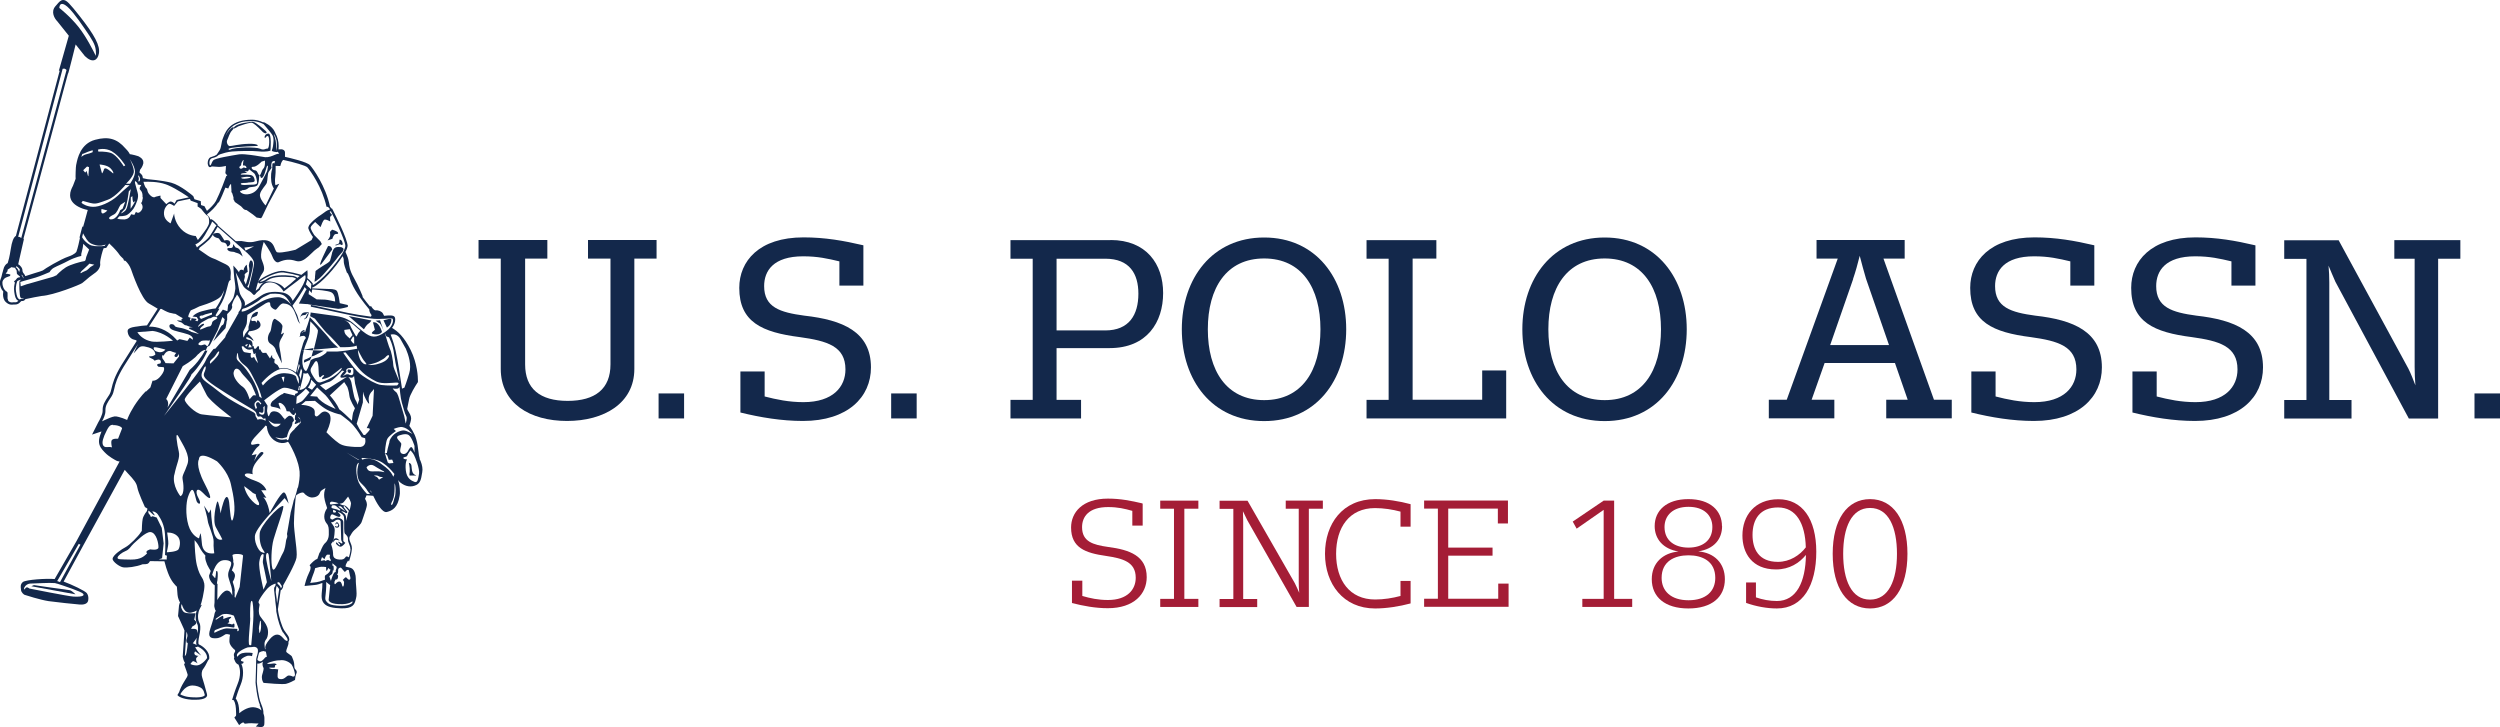 <svg data-name="Layer 1" id="Layer_1" viewBox="0 0 198 57.61" xmlns="http://www.w3.org/2000/svg"><defs><style>.cls-1 {fill: #13284b;}.cls-2 {fill: #a41d36;}</style></defs><g><g><path class="cls-1" d="m43.35,19.01v1.47h-1.76v8.38c0,1.94,1.19,2.89,3.37,2.89s3.39-.95,3.39-2.89v-8.38h-1.78v-1.47h5.43v1.47h-1.76v8.74c0,2.72-2.4,4.12-5.33,4.12s-5.25-1.39-5.25-4.12v-8.74h-1.76v-1.47h5.43Z"></path><path class="cls-1" d="m54.18,31.16v1.98h-2.02v-1.98h2.02Z"></path><path class="cls-1" d="m68.38,19.43v3.19h-1.9v-1.92c-.93-.22-1.72-.4-2.87-.4-2.36,0-3.09,1.15-3.09,2.36,0,1.68,1.25,2.08,3.19,2.34,3.03.34,5.27,1.27,5.27,4.1,0,2.34-1.82,4.24-5.39,4.24-1.68,0-3.37-.28-4.95-.67v-3.25h1.92v1.98c.93.24,1.92.45,3.07.45,2.36,0,3.33-1.23,3.33-2.59,0-1.84-1.45-2.26-3.61-2.56-2.99-.38-4.8-1.19-4.8-3.9,0-2.12,1.57-4,5.09-4,1.7,0,3.17.26,4.75.63Z"></path><path class="cls-1" d="m72.6,31.16v1.98h-2.02v-1.98h2.02Z"></path><path class="cls-1" d="m87.96,19.01c2.83,0,4.16,1.9,4.16,4.2s-1.27,4.36-4.24,4.36h-4.2v4.1h1.94v1.47h-5.59v-1.47h1.76v-11.18h-1.76v-1.47h7.93Zm-4.28,1.49v5.67h3.86c1.88,0,2.62-1.23,2.62-2.91,0-1.57-.69-2.77-2.62-2.77h-3.86Z"></path><path class="cls-1" d="m106.62,26.08c0,4.04-2.38,7.27-6.5,7.27s-6.52-3.23-6.52-7.27,2.42-7.27,6.52-7.27,6.5,3.23,6.5,7.27Zm-10.96,0c0,3.27,1.47,5.61,4.46,5.61s4.46-2.34,4.46-5.61-1.47-5.61-4.46-5.61-4.46,2.34-4.46,5.61Z"></path><path class="cls-1" d="m113.76,19.01v1.47h-1.88v11.18h5.51v-2.32h1.9v3.8h-11.06v-1.47h1.75v-11.18h-1.75v-1.47h5.53Z"></path><path class="cls-1" d="m133.59,26.08c0,4.04-2.38,7.27-6.5,7.27s-6.52-3.23-6.52-7.27,2.42-7.27,6.52-7.27,6.5,3.23,6.5,7.27Zm-10.96,0c0,3.27,1.47,5.61,4.46,5.61s4.46-2.34,4.46-5.61-1.47-5.61-4.46-5.61-4.46,2.34-4.46,5.61Z"></path><path class="cls-1" d="m150.85,19.01v1.47h-1.68l4,11.18h1.41v1.47h-5.19v-1.47h1.7l-1.01-2.91h-5.57l-1.03,2.91h1.8v1.47h-5.19v-1.47h1.42l4.04-11.18h-1.68v-1.47h6.99Zm-4.08,3.09l-1.82,5.23h4.66l-1.82-5.25c-.16-.55-.34-1.19-.5-1.82-.16.65-.34,1.29-.53,1.84Z"></path><path class="cls-1" d="m165.87,19.43v3.19h-1.9v-1.92c-.93-.22-1.72-.4-2.87-.4-2.36,0-3.09,1.15-3.09,2.36,0,1.68,1.25,2.08,3.19,2.34,3.03.34,5.27,1.27,5.27,4.1,0,2.34-1.82,4.24-5.39,4.24-1.68,0-3.37-.28-4.95-.67v-3.25h1.92v1.98c.93.24,1.92.45,3.07.45,2.36,0,3.33-1.23,3.33-2.59,0-1.84-1.45-2.26-3.61-2.56-2.99-.38-4.8-1.19-4.8-3.9,0-2.12,1.57-4,5.09-4,1.7,0,3.17.26,4.75.63Z"></path><path class="cls-1" d="m178.63,19.43v3.19h-1.9v-1.92c-.93-.22-1.72-.4-2.87-.4-2.36,0-3.09,1.15-3.09,2.36,0,1.68,1.25,2.08,3.19,2.34,3.03.34,5.27,1.27,5.27,4.1,0,2.34-1.82,4.24-5.39,4.24-1.68,0-3.37-.28-4.95-.67v-3.25h1.92v1.98c.93.24,1.92.45,3.07.45,2.36,0,3.33-1.23,3.33-2.59,0-1.84-1.45-2.26-3.61-2.56-2.99-.38-4.81-1.19-4.81-3.9,0-2.12,1.57-4,5.09-4,1.7,0,3.17.26,4.74.63Z"></path><path class="cls-1" d="m185.21,19.01l5.53,10.18c.2.38.4.93.56,1.33-.04-.44-.06-1.03-.06-1.47v-8.56h-1.61v-1.47h5.23v1.47h-1.76v12.66h-2.32l-5.82-10.84c-.18-.38-.38-.91-.54-1.27.04.4.06.93.06,1.33v9.31h1.76v1.47h-5.33v-1.47h1.76v-11.18h-1.76v-1.47h4.3Z"></path><path class="cls-1" d="m198,31.16v1.98h-2.02v-1.98h2.02Z"></path></g><g><path class="cls-2" d="m90.5,39.91v1.72h-.82v-1.17c-.61-.17-1.14-.3-1.92-.3-1.55,0-2.06.78-2.06,1.59,0,1.15.87,1.4,2.07,1.57,1.69.22,3.05.7,3.05,2.39,0,1.33-1.01,2.46-3.08,2.46-.99,0-1.94-.18-2.84-.41v-1.77h.82v1.21c.61.18,1.26.32,2.03.32,1.55,0,2.2-.84,2.2-1.76,0-1.26-1.02-1.53-2.35-1.73-1.63-.23-2.77-.64-2.77-2.25,0-1.19.89-2.29,2.92-2.29,1,0,1.83.17,2.73.38Z"></path><path class="cls-2" d="m94.91,39.65v.64h-1.11v7.14h1.11v.64h-3.02v-.64h1.09v-7.14h-1.09v-.64h3.02Z"></path><path class="cls-2" d="m98.8,39.65l3.75,6.54c.12.23.24.52.35.76-.03-.27-.04-.59-.04-.85v-5.81h-1.03v-.64h2.94v.64h-1.11v7.78h-.97l-3.9-6.86c-.12-.23-.25-.51-.35-.72.01.24.02.53.02.77v6.18h1.11v.64h-2.98v-.64h1.09v-7.14h-1.09v-.64h2.21Z"></path><path class="cls-2" d="m111.72,39.93v1.78h-.8v-1.19c-.63-.17-1.33-.28-2.02-.28-2.03,0-3.08,1.53-3.08,3.62s1.06,3.62,3.09,3.62c.68,0,1.38-.11,2.01-.28v-1.19h.8v1.78c-.89.24-1.91.4-2.81.4-2.53,0-3.97-1.96-3.97-4.33s1.39-4.33,3.98-4.33c.91,0,1.91.16,2.8.4Z"></path><path class="cls-2" d="m119.43,39.65v1.81h-.8v-1.18h-3.93v3.09h3.51v.64h-3.51v3.41h3.96v-1.2h.82v1.84h-6.69v-.64h1.09v-7.14h-1.09v-.64h6.65Z"></path><path class="cls-2" d="m125.32,48.07v-.64h1.69v-7.05l-2.14,1.49-.31-.56,2.45-1.66h.83v7.78h1.43v.64h-3.94Z"></path><path class="cls-2" d="m136.39,41.67c0,1-.61,1.81-1.89,2,1.26.1,2.11.93,2.11,2.2,0,1.41-1.03,2.32-2.89,2.32s-2.9-.91-2.9-2.32c0-1.27.87-2.08,2.12-2.19-1.23-.2-1.89-1-1.89-2.01,0-1.23.93-2.14,2.67-2.14s2.66.92,2.66,2.14Zm-4.79,4.1c0,1.03.73,1.77,2.13,1.77s2.12-.73,2.12-1.77c0-1.32-1.02-1.79-2.12-1.79s-2.13.47-2.13,1.79Zm.23-4.03c0,1.09.82,1.63,1.9,1.63s1.89-.54,1.89-1.63c0-.91-.65-1.6-1.89-1.6s-1.9.69-1.9,1.6Z"></path><path class="cls-2" d="m143.85,43.69c0,2.67-1.06,4.5-3.12,4.5-.79,0-1.66-.16-2.44-.44v-1.62h.78v1.18c.51.18,1.08.29,1.66.29,1.55,0,2.27-1.51,2.3-3.65-.52.64-1.3,1.15-2.37,1.15-1.92,0-2.66-1.32-2.66-2.69,0-1.56.97-2.87,2.85-2.87s3,1.55,3,4.16Zm-5.05-1.33c0,1.12.48,2.14,2.01,2.14.94,0,1.73-.52,2.21-1.15-.05-1.9-.77-3.16-2.2-3.16s-2.02.93-2.02,2.18Z"></path><path class="cls-2" d="m151.07,43.86c0,2.72-1.14,4.33-2.96,4.33s-2.96-1.61-2.96-4.33,1.14-4.33,2.96-4.33,2.96,1.61,2.96,4.33Zm-5.09,0c0,2.09.66,3.63,2.13,3.63s2.13-1.54,2.13-3.63-.66-3.63-2.13-3.63-2.13,1.54-2.13,3.63Z"></path></g></g><g><path class="cls-1" d="m2.48,46.43l3.5.64s-.33-.33-.48-.33c-.15-.01-2.81-.4-2.81-.4l-.21.09Z"></path><path class="cls-1" d="m22.48,26.35l-.23.14s.1-.38.12-.63c.02-.27-.6-.61-.6-.61-.27.01-.25.89-.38,1.04-.12.14-.35.7.05.95.4.25.42.56.42.56l.47.98s-.09-.76-.18-1.19c-.09-.42.04-.64.17-.86.13-.22.17-.37.17-.37Z"></path><path class="cls-1" d="m32.38,36.66s.09.34.07.69c-.02.33-.1.33.17.31.26-.02.49.07.23-.06-.25-.13-.23-.47-.26-.7-.02-.23-.21-.24-.21-.24Z"></path><path class="cls-1" d="m17.02,48.12s0,0,0,0c0,0,0,0,0-.02v.02Z"></path><path class="cls-1" d="m26.9,42.82s-.14-.18-.27-.19c0,0-.11-.01-.2.08-.08.09-.03.25-.03.25,0,0,.08-.22.22-.21.13,0,.28.07.28.07Z"></path><path class="cls-1" d="m27.6,29.51c.11.09.19.01.2-.1,0-.11.02-.1-.11-.14-.2-.07-.2.16-.09.24Z"></path><path class="cls-1" d="m27.6,29.64s-.05-.03-.07-.06c.03.04.07.06.07.06Z"></path><path class="cls-1" d="m25.47,20.89c.06-.06.84-1.14.84-1.12-.06-.35-.33-.28-.33-.28,0,0-.94,1.86-.52,1.41Z"></path><path class="cls-1" d="m18.2,19.65c-.34-.06-.21.26.13.28.34.02.19.05.45.11.26.06.44.29.44.29,0,0-.03-.15-.17-.43-.14-.28-.28-.25-.39-.3l-.21-.28s.09.38-.25.32Z"></path><path class="cls-1" d="m26.57,19.42c0,.05.09,0,.27-.06.16-.05.19.07.24.05,0,0,0,0,0,0h0c.11-.05.05-.15.02-.27-.03-.12-.18-.17-.18-.17-.08.06,0,.16-.07.28-.08.13-.29.1-.29.16Z"></path><path class="cls-1" d="m18.22,19.16c-.02-.06-.06-.1-.12-.12-.14-.06-.33.01-.33.01,0,0-.2-.35-.34-.52-.14-.16-.49-.03-.49-.03-.23.14.17.35.32.36.15.01.17.32.39.34.23.01.33.17.33.29,0,.11.35-.09.24-.33Z"></path><path class="cls-1" d="m27.06,19.58s-.02,0-.03,0c-.02,0-.04,0-.06-.01,0,0,0,0,0,0-.56-.07-.55.2-.66.42,0,0-.06.29-.12.48-.01.06-.03.11-.04.14,0,0,0,0,0,.01-.01.04-.06.1-.14.16-.06.05-.13.09-.21.14-.17.11-.38.23-.55.35-.35.24-.26.22-.26.22l-.04.41v.11s-.02.11-.02.11l-.02.2s.1-.03.43-.31c.32-.28,1.4-1.58,1.48-1.73.04-.06.18-.18.28-.31,0,0,.01-.01.02-.02.01-.02.03-.04.04-.07.02-.03.03-.06.04-.08,0-.02.01-.04.01-.06,0-.04-.02-.07-.06-.1-.02-.01-.04-.03-.08-.04Z"></path><path class="cls-1" d="m26.13,18.37s.03.11.02.27c0,.15-.21.4-.21.4l.39-.13s0-.11.13-.29c.12-.18.34-.01.32-.17-.03-.15-.48-.26-.48-.26l-.17.18Z"></path><path class="cls-1" d="m28.82,26.07h0s0,0,.02-.02c.04-.07.15-.25.28-.37.02-.02.04-.04.07-.05.13-.09.2-.2.22-.24,0,0,0-.01,0-.01l-.16-.03-1.64-.32.06.05,1.14.99Z"></path><path class="cls-1" d="m30.04,25.57c.16.11.36.67.36.67l-.28-.81-.02-.06-.35.03s.04.02.09.06c.05.03.12.08.2.13Z"></path><path class="cls-1" d="m29.48,26.43c.59.19.77-.14.77-.14,0,0-.2-.85-.71-.76l.15.59s-.35.26-.21.3Z"></path><path class="cls-1" d="m24.42,24.81s-.02,0-.04,0l-.17.35c-.16.06-.13.27-.12.17.02-.1.19-.1.22-.17.05-.09.08-.16.1-.21,0,0,0-.01,0-.01.04-.08.04-.12.04-.14-.01-.01-.03-.01-.05,0Z"></path><path class="cls-1" d="m24.45,24.73s-.04,0-.06,0c-.04,0-.08,0-.13,0-.09,0-.2.02-.27.05-.04.02-.12.11-.16.2-.04.1-.05.18-.05.18,0,0,.02-.02.04-.08.01-.05.12-.13.31-.13.09,0,.12-.06.19-.16.02,0,.04,0,.07,0,.04-.01.07-.01.08-.02.01,0,0-.02-.03-.02Z"></path><path class="cls-1" d="m20.28,9.76c-.11-.07-.2-.11-.26-.11-.24,0-1.15.11-1.43.37,0,.01-.03.02-.03.04-.22.29.18.01.33-.06.14-.06.76-.26.98-.28.02,0,.04,0,.05,0,0,0,0,0,0,0,.16.01.46.29.88.72.12.13.42.2.28-.03,0,0-.47-.44-.8-.65Z"></path><path class="cls-1" d="m24.66,28.24c-.09.05-.43.23-.51.24-.1.01-.07.24-.07.24l.47-.21.09-.19.04-.09.2-.06c.15-.07.63-.32.63-.32l.13-.08c-.28,0-.57-.02-.83-.03-.05.17-.09.34-.14.5Z"></path><path class="cls-1" d="m26.69,41.79c.19.01.18-.19.18-.19,0,0-.07-.23-.18-.24-.09,0-.14.16-.14.16,0,0,.05.04.08-.03.02-.08.12-.01.15.05.04.06-.07.18-.07.18,0,0-.08-.02-.15-.05-.07-.02-.06.11.13.12Z"></path><polygon class="cls-1" points="24.78 27.75 24.78 27.74 24.82 27.62 24.83 27.57 24.25 27.66 24.04 27.69 24.02 27.69 24.04 27.7 24.56 27.73 24.78 27.75"></polygon><path class="cls-1" d="m30.69,25.91c.3-.19.34-.58.29-.65h0s-.07-.02-.14-.01c-.14.03-.35.09-.4.1-.01,0-.01.01-.01.01h-.06s.27.58.27.58c.02,0,.04-.02.06-.03Z"></path><path class="cls-1" d="m33.27,36.35h0c-.08-.14-.11-.38-.14-.67-.03-.27-.07-.58-.16-.89-.15-.52-.45-.92-.55-1.06.04-.13.13-.4.14-.56,0-.01,0-.03,0-.04,0-.19-.1-.36-.24-.59l-.04-.07s-.02-.06-.03-.09c.01-.06.15-.75.15-.75.05-.35.51-1.09.68-1.34l.02-.03v-.04s0-.03,0-.07c0-.28-.04-1.34-.57-2.42-.53-1.07-1.05-1.51-1.48-1.76.18-.24.25-.47.25-.64,0-.09-.01-.16-.03-.2-.08-.17-.35-.17-.85-.12-.04-.08-.09-.18-.09-.18-.1-.17-.36-.28-.6-.25-.07,0-.2-.12-.28-.24l-.07-.11s-.06.04-.07.05c-.19-.23-.4-.49-.61-.78,0,0,.03-.02.03-.02,0,0-.29-.74-.72-1.51-.32-.56-.36-.94-.38-1.19l-.04-.22c-.04-.19-.17-.48-.23-.61.11-.21.16-.37.17-.49h0c-.02-.54-.93-2.35-1.15-2.79,0,0,.01,0,.01,0,0,0-.02-.02-.03-.03,0-.02-.06-.12-.06-.12,0,0-.02,0-.04,0-.03-.04-.09-.1-.12-.14-.35-1.66-1.34-3.02-1.58-3.29-.23-.27-1.6-.58-1.99-.67,0-.01,0-.03,0-.04,0-.11,0-.23,0-.3,0-.1-.05-.16-.09-.19-.11-.09-.28-.07-.4-.06,0,0-.01,0-.02,0,0,0,0-.01,0-.01,0-.08.01-.16.01-.24,0-.38-.09-.73-.26-1.03,0,0-.01-.03-.01-.03l-.02-.05c-.23-.53-.88-.79-.9-.8,0,0-.01.02-.02.03-.29-.14-.61-.22-.88-.22-1.62,0-2.08.79-2.29,1.38-.05.12-.09.23-.11.32l-.04.22c-.04.21-.07.4-.16.52-.13.18-.19.3-.21.32-.1.08-.2.12-.31.15l-.2.07c-.16.09-.21.29-.21.45,0,.05,0,.1.02.14.03.15.1.19.16.19.06,0,.1-.02.14-.06.09,0,.58.04.58.04.11,0,.27-.02.41-.05.04-.01.09-.02.13-.03,0,.02,0,.03,0,.04,0,.12-.01.32-.04.49v.05s.09.12.14.17c0,.02,0,.03-.01.05l-.05-.03-.06.16s-.45,1.24-.77,1.85c-.15.27-.44.55-.71.78-.1-.17-.17-.32-.17-.32l-.03-.05s-.19-.06-.27-.09c0-.09-.02-.31-.02-.31,0,0-.41-.12-.5-.15-.03-.07-.09-.24-.09-.24l-.02-.02s-.96-.84-1.73-1.05c-.74-.19-1.81-.27-1.89-.28-.01,0-.25-.05-.36-.08,0-.05-.01-.11-.03-.17,0-.03-.05-.12-.23-.27,0,0,0-.03,0-.03,0,0,.03-.13.04-.19.05-.06.21-.26.26-.51,0-.03,0-.06,0-.09,0-.21-.16-.35-.3-.42-.02-.07-.69-.22-.77-.22-.04-.09-.12-.23-.35-.46-.66-.77-1.36-.96-2.39-.68-1.18.31-1.41,1.52-1.49,1.91l-.02.09c-.03.1-.06,1.01-.04,1.09-.03.07-.21.55-.21.55l-.04.08c-.07.14-.19.38-.19.67,0,.11.02.22.06.32.13.31.44.56.93.74.14.05.27.08.41.11t0,0c-.02.07-.28,1.03-.28,1.03,0,0-.05.17-.1.34-.02-.03-.04-.09-.04-.09l-.09.34-.14.55.03.05c-.04.2-.17.81-.28,1.09,0,0-.1.2-.63.38-.63.21-1.9.98-2.03,1.1-.04.03-.37.13-.64.21-.25.08-.52.16-.75.24-.02-.06-.04-.12-.09-.17-.11-.12-.13-.22-.13-.24,0,0,0-.01,0-.03,0-.09-.03-.23-.18-.38-.05-.05-.1-.09-.16-.12.04-.16.45-1.98.45-1.98,0,0-.03-.05-.03-.06.02-.09,3.4-12.61,3.53-13.09,0,0,.01.02.01.02l.07-.25s.43-1.66.52-2.05c.21.27.73.92.73.92h0c.29.28.55.39.76.32.18-.06.29-.23.35-.51.12-.61-.32-1.45-1.55-3.01C5.53.3,5.28,0,5.01,0c-.2,0-.33.15-.53.39l-.09.1c-.39.45-.07.98.15,1.2.04.05.84,1.05.91,1.14-.03.12-.79,2.78-.79,2.78,0,0,.04-.01.07-.02-.12.44-3.44,13-3.47,13.09-.19.12-.32.45-.41,1.06-.09.59-.18.92-.24,1.1-.09.04-.2.14-.29.33l-.08.26v.02s-.06.2-.06.2c-.04.19-.09.38-.14.48-.03.07-.05.17-.05.27,0,.23.09.5.27.69,0,.05-.02.13-.02.22,0,.2.04.45.23.62.25.23.45.21.59.19h.12c.23,0,.33-.09.46-.23l.03-.03s.02-.02.06-.02c.09,0,.19,0,.29-.15.27-.07,1.24-.25,1.28-.25.96-.06,3.03-.89,3.21-1.02l.27-.22c.18-.16.4-.35.67-.53.47-.3.49-.66.49-.71v-.04s-.01-.05-.01-.09c0-.31.21-1.04.28-1.17.07-.01.21-.03.21-.03l.03-.05s.18-.27.2-.3t0,0c.49.46.7.73.8.88.08.12.2.22.32.34,0,0,0,0,0,0,.03.08.05.14.05.14,0,0,.05,0,.12.02.17.17.33.37.44.67.08.24.82,2.39,1.4,2.7l.41.24s.17.1.3.18c-.08.13-.79,1.23-.85,1.32-.28.01-.55.05-.79.09l-.15.02c-.34.05-.52.13-.58.26-.01.03-.01.05-.01.08,0,.02,0,.04,0,.06.02.2.15.55.54.63.13.02.16.06.18.09-.05.08-1.22,1.93-1.22,1.93-.55.91-.68,1.43-.77,1.81-.05.22-.09.38-.2.55l-.06.09c-.27.41-.45.68-.45,1.07,0,.02,0,.04,0,.07,0,0,0,.01,0,.02,0,.3-.26.76-.35.91l-.49.97s.55-.19.75-.25c-.02.06-.04.12-.07.19-.09.23-.13.43-.13.59,0,.39.22.63.43.85l.04.04c.31.33.8.59.94.66.05.02.12.04.22.05t0,.01l-.02.03-3.41,6.3s-1.42,2.46-1.71,2.97c-.65-.06-2.26.05-2.51.23-.23.18-.18.43-.16.56v.05c.02.25.25.39.28.41h.02s.02.01.02.01c.05.02,1.21.39,1.87.49.64.09,2,.23,2.47.27.54.04.64-.21.66-.3h0s.02-.1.02-.2c0-.13-.03-.28-.13-.41-.15-.18-1.15-.66-1.83-.91.17-.32,1.56-2.87,1.56-2.87l3.28-5.98c.07.08.15.17.23.26.52.55.71.79.77,1.15.08.42.57,1.47.59,1.52l.02.03.04.02s.05.02.15.1c0,.04-.04.14-.04.14,0,0,0,.03,0,.05h-.01s-.27.33-.33.62c-.05.24-.07.8-.07.96-.04.04-.08.08-.1.13-.16.26-.84.97-1.21,1.16-.21.1-1,.61-1,.91,0,0,0,.02,0,.03.04.22.54.59.82.64.29.06,1.06-.04,1.55-.24.38,0,.44-.04.48-.11v.02s.07-.1.11-.16c.11,0,.7.01.7.01h.44c.09.37.2.7.28.91.25.68.59,1,.71,1.11,0,.09.05.64.05.64.02.25.13.49.2.63-.05.05-.07.12-.07.19h-.01s-.08.86-.08.86l.45.99s.04.11.06.16c0,.05-.14,2.07-.14,2.07h0s.06.24.06.24c.03.09.06.16.1.21.02.05.03.07.03.09-.04,0-.09.02-.09.02l.04.13c.09.24.23.63.25.72,0,0,0,.02,0,.04,0,.08-.05.19-.3.57-.19.3-.31.59-.37.78-.02.03-.14.24-.14.24l.06.06s.26.26,1.1.31c.01,0,.04,0,.04,0h.02s.05,0,.05,0h.19c.75,0,.87-.24.89-.31,0-.02.02-.08-.05-.29-.08-.34-.28-.98-.34-1.18-.07-.21-.04-.5.07-.64.11-.14.28-.44.39-.68,0,0,.08-.11.08-.11l.02-.03v-.03c.06-.56-.53-.99-.81-1.11-.1-.04-.03-.42.02-.67.04-.18.07-.36.08-.53.02-.33-.03-.45-.09-.56-.03-.08-.07-.15-.08-.32-.04-.4.11-.7.11-.7l.19-.37s-.06.04-.11.06c.06-.15.11-.37.18-.66.1-.46.13-.72.13-.9,0-.15-.02-.23-.05-.3l-.02-.08c-.02-.09-.07-.17-.13-.27-.11-.17-.27-.44-.4-.98-.14-.6-.17-1.52-.18-1.98.11.12.25.29.35.49.18.37.42.64.51.74,0,.04-.02.07-.02.11,0,.21.09.42.16.61.08.17.22.4.28.49-.04.13-.08.24-.09.26-.02.03-.03.06-.04.11v.04c0,.17.1.42.33.64.05.04.09.07.12.09,0,.12-.02,1.41-.02,1.41v-.04c0,.07-.02.15-.02.21,0,.06,0,.12.02.17.02.12.06.21.1.27-.04.07-.09.15-.1.23,0,.08-.13.58-.34,1.2-.05.17-.08.3-.08.4,0,.09.02.16.06.21.1.13.26.13.42.13h.04c.29,0,.49-.14.68-.26l.06-.04c.12-.07.31,0,.39.02,0,0,0,0,0,0-.02.1-.05.25-.05.43,0,.04,0,.08,0,.13.03.3.33.57.45.66,0,.04,0,.08,0,.12-.06.08-.1.17-.1.26,0,.06.02.12.04.19,0,0-.03.06-.03.06v.03s.03.13.11.27c.06.11.15.18.25.22,0,0,0,0,0,0,.08.18.12.39.12.62,0,.28-.06.59-.18.88-.24.59-.41,1.16-.41,1.17l-.04.12s.07.01.12.02c.01.01.05.06.1.2.09.25.1.7.1.87,0,.04,0,.06,0,.06,0,0,0,.07-.01.11-.03.03-.13.14-.13.14l.38.6.11-.1s.14-.11.23-.12c.06.12.16.11.19.1.31-.05.59-.03.86-.01h.12s0,.01.02.01c0,.02-.02.03-.04.05l-.17.18.25.03c.14.02.26.03.35-.05.07-.06.08-.15.08-.27v-.38c0-.13-.04-.26-.08-.38,0,0,0-.02,0-.02,0-.01,0-.03,0-.07,0-.1-.03-.3-.19-.68-.21-.47-.33-1.67-.33-1.72,0-.06.02-.93.04-1.45.02,0,.03.01.06.01.11,0,.25-.06.38-.15-.02.07-.03.13-.03.19,0,.15.06.25.08.3,0,.01.01.03.01.05,0,.07-.03.18-.06.3l-.06.21c-.02.07-.02.13-.02.19,0,.25.11.39.11.4l.04.04h.06c.15.02,1.43.13,1.7.07.27-.06.64-.27.66-.28l.06-.03v-.06c.01-.09.04-.33.1-.44.03-.05.03-.09.03-.13,0-.09-.05-.15-.09-.19-.05-.05-.1-.11-.1-.27,0-.28-.07-.46-.12-.58l-.04-.1c-.02-.12-.13-.19-.25-.27-.08-.06-.22-.14-.23-.2v-.03c0-.09.05-.21.09-.32.04-.12.09-.23.09-.34h0s0-.06-.01-.09c.04-.04.06-.09.07-.16v-.03c0-.17-.1-.31-.23-.48l-.17-.24c-.18-.28-.45-1.11-.5-1.67,0-.03.18-1.24.22-1.5.03-.01.06-.03.09-.07.05-.06.11-.17.11-.28,0-.01,0-.02-.01-.03.15-.26.98-1.73,1.06-2.19.01-.07.02-.16.02-.25,0-.32-.05-.77-.11-1.24-.05-.46-.11-.93-.11-1.24v-.03c0-.64.11-1.81.14-2.07,0-.02.03-.09.05-.14.29-.2.46-.21.53-.2.07.02.1.06.1.06h0s.01.03.01.03c.03.03.33.33.65.3.4-.03.54-.24.59-.4.03-.12.18-.21.36-.31,0,0,.06-.03.06-.03v.03c-.02.05-.1.23-.1.5,0,.06,0,.12.01.19.04.32.18.71.23.86-.15.21-.23.45-.23.67,0,.21.07.41.2.56.16.18.16.43.16.65v.19s0,.03,0,.05c0,.23-.12.49-.23.59-.19.16-.28.34-.46.78,0,0,0,.02-.02.04,0,0-.02-.02-.02-.02,0,0-.15.46-.18.52h0c-.18.03-.47.34-.55.43l-.06.07.06.09s.02.03.02.1c0,.08-.02.19-.11.37-.22.45-.33.9-.33.91l-.04.17.82-.08c.18-.01.43-.1.59-.16,0,.03,0,.05,0,.09,0,.15-.01.38-.05.73,0,.07-.01.14-.01.21,0,.25.06.45.19.59.25.29.72.37,1.35.39.92.03,1.07-.3,1.16-.69l.03-.12c.03-.1.04-.22.04-.36,0-.17-.02-.35-.03-.54-.01-.16-.03-.31-.03-.43,0-.03,0-.05,0-.08,0-.03,0-.07,0-.11,0-.32-.09-.67-.3-.82-.11-.07-.23-.09-.33-.11-.05-.01-.17-.03-.18-.06,0,0,0-.02,0-.03,0-.11.12-.31.2-.44h0s.07.08.07.08l.07-.22s.14-.47.16-.78c0-.02,0-.03,0-.05,0-.17-.06-.33-.12-.46-.04-.1-.08-.2-.08-.27h0s0-.08,0-.09c0-.02.02-.06.02-.06h-.02s.08-.12.08-.12c.06-.1.15-.28.3-.42.26-.23.55-.48.61-.71,0,0,.11-.32.11-.32.15-.43.28-.81.29-.97v-.04c0-.18-.09-.36-.15-.45.03-.07.08-.19.12-.28.11,0,.43.03.53.04.22.47.7,1.38,1.08,1.28.44-.11.87-.35,1.01-1.29.02-.11.03-.23.02-.35,0-.28-.05-.58-.14-.89.06.08.11.15.18.2.4.32.85.39,1.25.2.35-.16.4-.54.45-.84l.03-.17c.01-.07.02-.13.02-.21,0-.28-.09-.6-.26-.92ZM4.7.62s0-.06.02-.13c.02-.08.07-.17.18-.18.12-.01.32.08.64.42.17.18.37.43.61.76.02.02.04.04.05.06.78,1.11,1.16,1.64,1.31,2.08.08.24.09.45.09.6,0,.12-.02.19-.02.19,0,0,0-.01-.02-.05-.12-.25-.71-1.44-1.33-2.22-.69-.87-1.53-1.52-1.53-1.52Zm1.88,46.41c.05.05.05.1.01.13-.1.1-.47.11-.77.09-.4-.02-3.5-.64-3.5-.64,0,0-.18-.18-.3-.03,0,0-.01.02-.02.03-.11.19-.09-.04-.09-.04,0,0,.1-.3.46-.35.56-.01,1.47-.08,1.98-.04,0,0,.07.02.18.05,0,0,.01,0,.02,0,.52.17,1.88.62,2.03.79Zm-1.83-.93s-.06-.02-.1-.04c0,0,0,0-.01,0-.04-.02-.08-.03-.11-.04.07-.12,1.65-2.86,1.71-2.95.04.03.08.04.13.07-.06.11-1.57,2.88-1.62,2.97Zm26.63-19.57c.12.06.25.16.35.35.02.03.04.07.05.09.35.64.36.64.36.64.22.52.47,1.3.27,1.95-.19.65-.38,1.14-.38,1.14l-.19.08c-.15-.98-.32-2.15-.49-2.92-.1-.48-.25-.94-.41-1.36.13-.03.29-.04.44.03Zm-2.1,7.5c-.04.1-.24.3-.37.43l-.13-.02s-.13-.23-.31-.46l-.22-.42.49-1.69s0-1.09.03-.79c.03.31.58,1.26.45.74-.12-.52.26-.84.26-.84l.14-.17-.11,2.12-.47.98s.3-.03.24.12Zm-5.82-4.19c-.03-.05-.09-.1-.16-.13-.15-.08-.39-.13-.71-.15-.83-.06-1.56.72-1.77.97-.04-.08-.08-.16-.11-.2.14-.16.84-.95,1.53-1.11.09-.02.17-.03.26-.03.27,0,.61.13.85.34.02.02.04.04.06.05.05.04.08.09.12.14.08.11.13.24.14.37,0,.06,0,.11,0,.16,0,.02,0,.05,0,.07,0,.03,0,.06,0,.08-.04-.06-.09-.18-.18-.41,0,0,0,0,0-.01,0-.03,0-.07-.04-.12Zm-.93,0l-.07.44-.16-.42.23-.02Zm-1.57,2.51c0,.08,0,.18-.01.3-.02.32-.36.18-.43.07l.03-.1s.2.14.27.04c.09-.09.03-.4.03-.4l.02-.02.09-.1h0s0,.08,0,.21Zm-.86.32c-.18-.13-1.84-.88-2.84-1.71-1.01-.83-1.5-.9-1.22-1.56.27-.67.32-.32.18.01-.14.32-.22.47.84,1.19,1.05.71,2.95,1.83,2.95,1.83,0,0,.26.17.28.28.03.12.09.35.25.28.16-.07.3.17.3.17l.19-.02v.19s-.16-.12-.35-.13c-.19-.02-.27.05-.27.05l-.18-.31s.05-.15-.13-.27Zm-.29,16.26c-.01-.42,0-1.22.09-1.32.09-.11.14.15.17.84.03.69-.17,2.61-.17,2.61,0,0,0,.03-.02.04h-.08s-.03,0-.05-.02c-.14-.09.08-1.74.07-2.16Zm.17-9.25c-.57-.57-.64-1.18-.64-1.18l.54.41c.18.2.37.22.37.22,0,0,.01.27.19.55.17.28.11.57-.46,0Zm-1.38,7.14c-.02-.28-.1-.53-.17-.74.05-.07.12-.19.17-.4,0-.04.01-.07.01-.1,0-.15-.09-.28-.25-.41,0-.02.02-.04.02-.04.06-.15.12-.3.13-.46,0-.01,0-.02,0-.03,0-.04-.02-.09-.04-.13,0-.03.01-.1.01-.1h0s-.05-.38-.07-.45c.03-.03.14-.11.51-.08.24.02.31.08.32.11,0,.01.01.03.01.04,0,.03-.01.05-.01.05v.02s0,.02,0,.02c0,0-.25,2.33-.26,2.37,0,.02-.17.44-.35.86-.02-.03-.03-.06-.05-.08,0-.05.01-.1.01-.17,0-.08,0-.17-.01-.28Zm-5.75-18.69l.12.03s.09-.24.3-.33c.21-.09.35.02.35.02.14.06.34.1.34.1,0,0-.16.17-.14.25.02.08.17.11.23.03.05-.07.09-.2.09-.2l.04.2-.44.55-.63-.02s-.09-.18-.2-.31c-.12-.14-.05-.33-.05-.33Zm-.29-.25c-.38-.05-.41-.28-.38-.35.03-.08.43.03.43.03.32.07.49.13.49.13,0,0-.16.25-.54.2Zm2.96-2.63l-.35-.05-.04.2-.09-.06.06-.17-.18-.06c-.04-.09.08-.33.19-.53.2-.08.43-.18.67-.31.83-.25,1.61-.58,1.77-.88.09-.16.16-.3.21-.42l-.07.26c-.14.47-.42.93-.61,1.2-.34.02-.77.14-1.12.23-.52.15-.71.41-.71.41l.33.04.13.21-.08.13-.2-.09.13-.02-.04-.1Zm8.1-3.05l.05-.04.05-.04.25-.19.06-.04.05-.04.08-.06s.04.03.04.13c0,.02,0,.05,0,.07,0,.02,0,.04-.01.07-.01.09-.05.2-.12.34,0,.02-.02.04-.03.06,0,.02-.01.04-.02.06,0,0,0,0,0,0-.04.08-.09.16-.14.25-.01.02-.03.04-.04.07-.01.02-.03.04-.04.07-.29.48-.62.92-.62.92,0,0-.16-.53-.75-.65-.58-.11-1.25-.11-1.74.23-.01,0-.02.01-.03.02-.49.36-1.29.8-1.29.8,0,0,.01-.03.02-.08.01-.05.02-.1,0-.18,0-.03-.02-.06-.03-.1,0,0,0-.01,0-.02-.09-.19-.34-.4-.41-.8-.08-.4-.28-1.47-.28-1.47,0,0,.12.23.26.48.03.05.06.1.08.15.07.11.13.23.18.31.05.08.08.14.1.17.01.02.03.03.04.05.08.1.21.19.33.27.02.01.04.02.06.03.02.01.03.02.05.03,0,0,0,0,0,0,.17.09.29.33.37.29.1-.06.15-.15.15-.15,0,0,.03-.03.08-.08.09-.08.22-.19.21-.17.06-.24.34-.5.5-.55.88-.26,1.38.68,1.38.68l.3-.23.07-.06.08-.06.73-.55Zm-.06-.2c-.12-.08-.23-.13-.33-.15,0,0-.01,0-.02,0-.02,0-.04,0-.06,0-.02,0-.05,0-.07-.01-.47-.06-1.45-.1-1.91.23-.26.19-.5.26-.59.25.02-.02.05-.06.13-.11.42-.3,1.3-.69,1.74-.63.27.04.52.09.73.13.03,0,.05.01.07.02.02,0,.05.01.07.02.17.04.32.07.42.11-.06.05-.13.1-.19.15Zm1.08.61s0,.04,0,.07c0,.02,0,.04,0,.06,0,0,0,0,0,0,0,.06-.01.12-.01.17,0,0,0,0,0,0,0,0,0,0-.01-.01-.01-.01-.02-.02-.02-.02-.03-.03-.06-.06-.09-.09,0,0-.01,0-.02-.01-.01-.02-.03-.04-.05-.05,0,0,0,0-.01,0,0,0,0,0-.01-.01,0,0-.02-.02-.03-.03,0,0,0-.01-.02-.02-.01-.01-.03-.03-.04-.04-.04-.04-.07-.07-.11-.11.05-.13.09-.25.11-.37.07.06.14.12.2.19,0,0,.02.02.02.03.01.02.03.03.04.05.02.01.03.03.04.04.01.01.02.03.03.04,0,.02,0,.06-.01.11Zm.06.59v-.13s.03-.15.03-.15c.41.03,1.25.1,1.51.23.33.17.3.73.3.73,0,0-.6-.14-.8-.15-.2-.01-.66-.02-.66-.02l-.6-.39-.04-.02.02-.18.02-.13.22.22Zm-4.98,4.05s.15.08.18.16c.04.08.03.1.03.1h-.3s.06-.04.08-.09c.03-.06.01-.17.01-.17Zm-.22.2s-.09-.07-.07-.12c.03-.06.22-.07.22-.07l-.15.19Zm.13.23c.2.06.36-.05.36-.05,0,0,.06.31.1.39.04.08.15-.07.15-.07v.17s.2.65.2.65l-.19-.24-.13-.26s-.13.09-.21.06c-.07-.03-.06-.23-.06-.23l.04-.12s-.3-.05-.5-.08c-.2-.04-.25-.45-.25-.45l.11-.04s.19.22.38.28Zm.73,4.58l-.09.15s-.23-.4-.04-.56c.05-.04.09-.08.12-.11.05-.04.09-.04.16.02.01,0,.02.01.03.02.1.09.16.2.16.2l-.08.05s-.11-.26-.27-.15c-.16.12,0,.38,0,.38Zm-.34-.92c-.08.07-.25.29-.25.29,0,0-.22-.78-.54-.99-.33-.21-.82-.78-.72-1.18.1-.41.4-.28.57,0,.17.28.71.73.87,1.08.17.35.33.78.33.78,0,0-.18-.05-.26.02Zm.52.07s-.13-.8-.79-1.79c-.65-1-1.03-.98-1.01-1.32.02-.34.11-.49.12-.15.02.34.26.59.59.84.32.24.59.87.89,1.46.3.59.39,1.09.39,1.09l-.19-.13Zm-1.4-6.73s0-.02,0-.06c0-.04.01-.1.08-.15.03-.02.07-.04.13-.05.27-.05,1.15-.57,1.26-.71.04-.04.13-.11.24-.17.25-.13.58-.27.58-.27,1.13-.07,1.24.2,1.66.92,0,0-.42-.64-1.07-.65-.33,0-.63.06-.95.18-.3.12-.6.29-.96.53-.72.48-.97.43-.97.43Zm.49-4.59c.15.14.49.47.49.76,0,.01,0,.02,0,.02,0,.13-.17,1.02-.43,1.93-.04-.02-.07-.04-.11-.08l.02-.04.1-.2s.18-.65.28-1.12c.02-.08.03-.16.04-.23.07-.45-.12-.5-.12-.5-.11-.08-.22.37-.18.48.03.11.05.42-.05.75-.06.2-.13.44-.18.6,0,.03-.02.05-.02.07-.04-.08-.09-.18-.15-.31,0-.02,0-.03.01-.04.04-.13.09-.3.05-.37-.07-.12.24-.28.24-.28l-.08-.57s-.23.17-.25.47c-.1-.11-.31-.1-.35.09,0,.01,0,.02,0,.04v.02c-.23-.32-.46-.55-.46-.55,0,0,.04.91.13,1.4.03.19.03.33.03.44h0s-.07.49-.16.71c-.08.2-.36.51-.41.57,0,0,0,0,0,0l-.06.49s-.02,0-.04-.01c-.02,0-.04,0-.06-.02-.06-.02-.15-.04-.26-.09-.18.26-.3.4-.39.47-.02.02-.04.03-.05.04-.02.02-.04.02-.06.03-.06,0-.07-.05-.07-.09v-.02s0-.02.03-.04c0-.02.02-.04.03-.06.06-.1.15-.25.24-.4-.03,0-.07,0-.1,0,.19-.29.43-.71.57-1.16,0,0,.06-.21.11-.39.02-.08.04-.15.05-.19,0-.02.01-.03.01-.03.01-.06.03-.11.04-.16.05-.19.09-.29.17-.33l.04-.02v-.05s-.01-.02-.01-.03c0-.04,0-.1,0-.15,0-.09.02-.2.02-.31,0-.17-.03-.36-.13-.49-.01-.02-.03-.03-.04-.05-.1-.1-.3-.2-.59-.33-.14-.07-.29-.14-.45-.22-.15-.05-.41-.15-.61-.29-.26-.18-.57-.4-.68-.47-.02,0-.04-.02-.04-.02,0-.03.03-.06.06-.1,0-.01,0-.02,0-.04.22-.16.59-.46.77-.64.17-.18.45-.64.61-.92.02-.04.04-.07.05-.1.21.19.8.7,1.34,1.18.51.45.99.88,1.08.96Zm-.27-.48l.76-.1-.62.31-.05.03-.05-.12-.05-.12Zm-2.28-1.68s-.01.02-.02.03c-.04.08-.09.17-.15.27-.15.25-.33.53-.45.65-.1.1-.26.25-.43.38-.09.07-.18.14-.26.2-.04.03-.08.06-.12.09h0s-.04.03-.05.05c-.04-.07-.09-.17-.13-.25.03,0,.07-.02.12-.05.16-.08.38-.25.61-.64,0,0,0,0,.01-.01.2-.35.34-.6.44-.78.04-.08.07-.15.1-.2,0,0,0,0,0,0,0,0,0-.02.01-.02,0-.01,0-.02.01-.03,0-.03.02-.06.02-.08.04.02.11.08.18.15.04.04.09.09.14.14,0,0,.02.02.03.03-.02.03-.04.07-.06.11Zm-.29,6.83v.15s-.86.35-.86.35c0,0-.15-.09-.12-.18.03-.11.23-.09.23-.09l.21-.09c.39-.1.54-.14.54-.14Zm-.76.74c.31-.16.48-.3.6-.29.13,0,.17-.16.41-.12.05,0,.09.02.11.03.05.02.06.04.06.07,0,.04-.07.09-.16.13-.19.09-.24.19-.24.19,0,0-.04.33-.22.34-.18.02-.24.06-.65.23-.21.09-.06-.15.12-.27.19-.12.12-.3-.23-.02-.35.28,0-.19.2-.29Zm-.13,1.53c.18-.11.69-.05.69-.05v-.07c.08.03-.01.28-.1.42-.08.14-.08.1-.2-.01-.11-.11-.23.06-.45.02-.23-.04-.11-.19.07-.3Zm-.19,1.02c.17-.18.31-.27.4-.3.07-.03.11-.04.14-.04.01,0,.02,0,.02,0,0,0-.03.04-.07.11,0,.02-.02.04-.03.06-.04.08-.1.17-.17.28-.1.15-.22.32-.33.46-.28.36-.65.68-.65.68l-1.76,2.99s.18-.44-.1-.69l1.11-2.2.2-.4s.19-.11.43-.27c.18-.12.39-.28.57-.44,0-.01.02-.02.03-.03.04-.04.08-.08.12-.13.02-.03.05-.06.07-.08Zm-.51,1.57c.52-.54.87-1.11,1.07-1.5.07-.15.13-.27.16-.36l-.16.03v-.02s.02-.01.02-.01l.06-.13.06-.14h0s.03-.03.03-.03l.16-.09.07-.12.57-1.1.24-.66.02-.06.02-.07.09-.25.13.12.05.05s0,.01,0,.03c0,.04-.02.13-.04.21,0,.02-.01.05-.02.07,0,.03-.02.05-.03.07,0,.02-.02.03-.03.05-.02.03-.04.04-.06.04,0,0-.01,0-.02,0-.13.11-.53.93-.66,1.21-.03.06-.05.09-.05.09l.28-.3.23-.25.47-.51.08-.43v-.07s.03-.08.03-.08v-.05s.02,0,.02-.01v-.47c.05-.06.13-.13.22-.23.28-.29.15-.48.15-.48,0,0,.1-.34.22-.52.07-.1.15-.22.19-.32.31.36.36.72.36.72.01.11,0,.22-.03.34-.07.15-.15.27-.23.36.03,0,.04,0,.02.05,0,.02-.02.04-.04.06-.02.04-.05.09-.09.16-.03.06-.07.13-.11.2-.3.53-.76,1.33-.76,1.33l-.06.17-.77.89-.15.03c-.28.34-.53.69-.63.94-.27.66-3.29,4.36-3.29,4.36,1.43-2.1,2.06-2.93,2.2-3.34Zm2.11-1.56c-.13.26-.66.75-.66.75-.13-.28.25-.37.46-.73.22-.37.33-.29.19-.03Zm-1.47,2.17s.26.55.53,1.06c.27.51,1.96,1.77,1.96,1.77,0,0-1.8-.16-2.34-.24-.52-.07-1.34-.89-1.36-1.16-.02-.27,1.2-1.44,1.2-1.44Zm7.96-.08s0-.05,0-.07c0-.13-.05-.25-.11-.36l.15-.53c.03.06.06.12.09.18l-.13.78Zm.24-.61s.03.03.04.03c.11.05.3-.02.3-.02l.21.36c-.08.34-.23.59-.4.78-.15.13-.32.18-.46.2.11-.38.27-.97.31-1.35Zm-.5-.02s0-.01-.01-.01c.03-.14.08-.4.14-.71.02.05.05.11.07.18l-.2.54Zm.14,1.05s.03,0,.05,0c0,0,0,0,.01,0l-.05.33h-.08l.07-.33Zm.55.22l.28.28s-.46.62-.62.72c-.12.08-.3.15-.38.18-.03.01-.05.01-.05.01l.04-.56s.01-.01.04-.03c.11-.08.45-.34.69-.61Zm.15-.1s.21-.17.27-.62l.39.4-.33.4-.33-.18Zm1.13-.66s.4-.05.7-.25c.3-.21.84-.65.84-.65,0,0,.11.08-.35.48-.46.38-1.01.58-1.3.67-.29.08-.47-.27-.65-.56-.29-.49-.12-.52.1-.92.22-.41.37-.17.38.49.01.67.09.66.23.51.15-.15.29-.08.16.02-.14.1-.11.2-.11.2Zm2.35-.9c.16,0,.13.31.12.43,0,.11-.15.23-.37.09,0,0-.16-.03-.23.02-.08.06-.25.1-.25.1,0,0,.2-.12.24-.23.04-.09.05-.09.09-.05-.09-.17-.06-.37.39-.35Zm-.9.74c.07.12.52-.03.52-.03l-1.68,1.06-.3-.24s-.05-.05-.05-.05l-.11-.09s.44-.2.74-.28c.31-.09,1.01-.89,1.01-.89l.17.04s-.36.35-.29.47Zm-1.85.81c.09.08.66.61.66.61.16.15.6.78.81,1.1-.28-.12-.82-.36-1.07-.57-.33-.26-.37-.37-.37-.37l-.02-.04h-.04s-.36-.03-.52-.04c.11-.14.48-.6.55-.68Zm1.02.63l1.13-1.05.25.39s.13.34.16.69c.03.35.44.99.44.99,0,0-.09.23-.15.37-.03.09-.06.39-.09.62-.34-.33-.79-.75-1-.9-.17-.39-.47-.79-.75-1.11Zm1.69-1.06c-.06-.23-.23-.4-.23-.4,0,0,.18.09.29.06.12-.03.16-.14.16-.14l.08.61.33,1.27-.14.41s-.02-.18-.16-.39c-.14-.2-.27-1.19-.33-1.42Zm.65-.68c-.44-.33-1.29-1.64-1.29-1.64l.19-.02s.56.68,1.02,1.24c.42.52.98.85,1.38,1.05.03.02.06.03.09.04.41.18,1.14.08,1.52.06.38-.01.06.23.06.23,0,0-.76.03-1.25-.04-.11-.01-.24-.05-.38-.11-.46-.18-1.02-.55-1.35-.81Zm-.99-2.97c-.24-.19-.21-.47-.21-.47l.43-.06.22.47-.23.27s.02-.01-.21-.2Zm.49.03l.08.11v.5s0,0-.1-.08c-.09-.08-.17-.22-.17-.22l.19-.31Zm-.3-.96c-.05-.15-.26-.26-.43-.33-.15-.05-.26-.09-.26-.09,0,0,.12.03.26.09.15.05.33.12.5.18.19.13.36.28.53.44l.28.24c-.1.06-.2.2-.27.38l-.07.08s-.43-.72-.52-.99Zm1.15,2.89c.11.11.21.28.21.28,0,0-.15.08-.34-.13-.03-.03-.06-.06-.09-.1-.17-.25-.23-.62-.25-.79,0-.06,0-.1,0-.1,0,0,.37.74.47.84Zm1.79-.34c.11-.15.35-.13.09.19-.25.33-.95.46-.95.46,0,0-.24.06-.63.04.33-.09.66-.16.88-.28.37-.21.47-.24.6-.42Zm-.15-1.9v.03s.04.06.04.06l.09.22.06.03.16.06s.31.55.4,1.32c.1.77.43,2.19.43,2.19,0,0-.07-.16-.16-.37-.15-.35-.34-.82-.33-.92,0-.09-.04-.46-.11-.78-.03-.13-.06-.26-.09-.36-.02-.05-.04-.09-.05-.12-.11-.23-.33-1-.41-1.26,0-.03-.01-.05-.01-.06,0-.02-.01-.03-.01-.03Zm1.01,4.46c.16-.03.17-.17.17-.17,0,0,.08.94.18,1.26.09.31.25.93.35,1.08.11.16-.04.6-.04.6l-.11-.57-.4-1.36s-.12-.49-.27-.58c-.14-.09-.25-.28-.25-.28,0,0,.22.05.38.02Zm-3.95-9.19c.06.14.11.27.18.41,0,.01,0,.02,0,.02.04.14.1.29.16.43.32.72.9,1.48,1.39,2.06,0,.02,0,.06,0,.09.02.16.18.36.18.36l-.05.12c-.58-.07-1.4-.21-1.83-.3l-2.93-.63s0,.04,0,.07c0,.02,0,.04,0,.07.59.13,2.9.62,2.9.62.4.09,1.21.24,1.81.31.22.03.41.04.54.04,0,0,.02,0,.04,0,.02,0,.05,0,.08,0,.03,0,.06,0,.08,0,.06,0,.12-.01.18-.01.08,0,.13,0,.14,0h0c.25-.02.67-.05.71,0,.05.11.05.45-.33.83-.02.01-.03.03-.05.04-.07.06-.15.13-.24.19-.71.48-1.06.47-1.71-.04l-.09-.07-.13-.11-.21-.17s-.09-.08-.13-.12c-.41-.37-.81-.67-1.67-.78,0,0-1.5-.21-1.94-.27,0,.02,0,.04,0,.06,0,.02,0,.04-.01.06-.01.05-.02.11-.03.17l.38.2s.74.96,1.02,1.21c.25.22.84.87.99,1.05.42,0,1,.01,1.29-.13.01.08.03.16.05.25-.35.07-1.06.19-1.56.22-.19,0-.51,0-.86,0l-.02.09s-.4.36-.74.4c-.25.04-.43.15-.5.2-.16.49-.31.86-.38.85-.06-.01-.12-.07-.17-.17-.02-.05-.04-.1-.06-.16-.08-.27-.09-.7.06-1.28-.06,0-.12,0-.16,0,0,0,0,0,0-.01.04,0,.09,0,.16-.01.06-.22.15-.46.26-.72.18-.41.22-.75.22-.95,0-.21.04-.63.04-.63,0,0,.55.53.6.72.02.09-.14.79-.33,1.52.7-.06,1.52-.12,1.72-.15.05,0,.13-.01.21-.01-.17-.14-.51-.44-.69-.7-.2-.3-1.21-1.35-1.55-1.71-.11.43-.27.87-.35,1.08,0,0,0,0,0,0,.07.02.04.04-.03.05h0s0,0,0,0c-.03,0-.06.01-.08.02h0c-.07.01-.2.12-.2.12,0,0,0,0,.05-.07.02-.03.07-.05.12-.07.03-.01.05-.02.07-.03h0s0-.04-.03-.09c-.03.01-.08.03-.12.05-.11.06-.22.16-.21.42,0,0-.13.11.02.05.11-.05.21-.04.25-.05.1-.02.26.14.14.25-.1.09-.22.5-.33.91h0c-.12.46-.21.92-.21.92l-.02.1-.17.73s-.04-.03-.05-.04c-.26-.21-.62-.32-.89-.33-.12,0-.24.02-.36.05l-.16-.28s-.15-.09-.22-.15c-.07-.05,0-.3,0-.3,0,0-.25-.09-.21-.29.04-.2-.17.22-.17.22l-.3-.45s-.15.02-.25.01c-.1,0-.21-.27-.21-.27h-.1s-.01-.26-.01-.26l-.13.02s-.09.2-.19.19c-.1-.01-.09-.21-.09-.21h-.1s.06-.46-.25-.5c-.3-.04-.31-.22-.18-.21.13,0,.49.28.49.28,0,0,.07-.02-.14-.26-.21-.24-.31-.27-.31-.27l.12-.22s.55-.04.8-.28c.24-.23,0-.53-.09-.59-.1-.05-.12.22-.12.22,0,0-.03-.23-.27-.17-.23.06-.16-.24-.05-.28.1-.04.33-.13.33-.13,0,0,.09-.15.1-.27.01-.13-.39.05-.47.23-.09.17-.28.91-.28.91v.23s-.26.33-.26.33l-.13.3s-.1-.33-.01-.53c.09-.2.26-.44.27-.69.02-.25.04-.58.04-.58,0,0,1-.61,1.27-.8.12-.09.25-.16.35-.19.12-.03.19-.01.19.12,0,0,0,.02,0,.03,0,.24.28.4.4.43.03,0,.05-.01.09-.04.13-.12.33-.47.55-.46.28.02.65.1.89.67.24.57.22.65.31.79.03.06.09.11.14.16-.12-.18-.15-.47-.25-.71-.1-.22-.37-.73-.37-.73,0,0,.38-.49.84-1.24,0,0,0,0,0,0,.02-.02.03-.04.04-.07.01-.02.03-.05.04-.07.01-.03.02-.06.04-.09.02.02.05.05.07.07,0,0,0,0,0,.01.02.02.03.03.05.04h0s.03.03.04.04l-.02.03v.02s-.04.05-.04.05l-.05.09-.05.1-.45.85.56.04h.13s.02.01.02.01c0,0,.08.02.21.04.55.08,2.03.32,2.19.33.21.01.77-.15.77-.15v-.15s-.64-.15-.64-.15c0,0-.1-.82-.24-.98-.14-.16-.6-.14-.6-.14l-1.36-.05v-.05s.03-.01.05-.02c.67-.29,1.81-1.58,2.37-2.48.04.07.08.16.09.24.02.16-.08.2.28,1.14Zm-1.32-4.87c.15.29,1.13,2.25,1.15,2.75h0c0,.09-.04.22-.12.38-.01.03-.03.05-.04.08-.02.02-.03.05-.05.08,0,0,0,0,0,.02-.49.85-1.69,2.23-2.37,2.55v-.1s0-.02,0-.02c-.02-.02-.04-.05-.06-.08-.01-.02-.03-.03-.04-.05-.01-.01-.03-.03-.04-.04-.04-.04-.07-.08-.11-.11-.06-.05-.12-.1-.18-.15.05-.37,0-.63,0-.63,0,0-.22.18-.47.37-.1-.03-.26-.08-.45-.12-.02,0-.05-.01-.07-.02-.02,0-.05,0-.07-.02-.23-.05-.5-.1-.8-.15-.48-.07-1.39.33-1.83.65-.14.1-.2.18-.2.24,0,.04.02.07.06.08.13.06.46-.06.74-.26.4-.29,1.27-.27,1.74-.22.02,0,.05,0,.07,0,.03,0,.05,0,.07,0,.02,0,.04,0,.06.01.08.01.17.05.27.12-.07.06-.13.11-.17.14-.16.15-.4.36-.6.5-.03.02-.05.04-.08.06-.03.02-.05.04-.08.05,0,0,0,0-.02.01,0,0,0-.01-.01-.02-.01-.03-.03-.05-.05-.07-.01-.01-.02-.03-.03-.03-.01-.02-.03-.03-.04-.04-.32-.3-.92-.42-1.27-.38-.41.05-.62.54-.62.54l-.24.19h0s.17-.91.55-1.41c.23-.31.08-.64-.08-1.07-.16-.43.17-1.39.17-1.39,0,0,.52.72.68,1.15.16.43.39.52.51.45.51-.23.89-.24,1.33-.1.35.11.63-.02,1.01-.36.1-.09.2-.19.32-.3.09-.1.18-.17.27-.24.08-.07.17-.12.24-.17.13-.14.21-.22.21-.23l.03-.03-.11-.21-.46-.47-.02-.02s-.02-.03-.03-.04c-.09-.13-.24-.4-.27-.54,0,0,0,0,0,0h0s.02-.09.05-.14c.03-.04.06-.08.11-.13.06-.06.13-.13.2-.2l.17.16.12.11.11.11.03.03s0-.02.01-.04c.01-.04.04-.1.07-.17.02-.07.06-.14.09-.21.04-.08.09-.15.12-.17.02-.01.04-.01.07-.01.04,0,.09.01.15.03.04.01.09.03.12.05.08.04.14.07.14.07,0,0-.02-.18-.02-.3,0-.08.08-.15.13-.19.02-.02.04-.03.04-.03,0,0-.05-.03-.11-.11,0,0-.01-.02-.02-.03-.02-.03-.05-.07-.07-.11,0,0,.01,0,.01,0,.01,0,.04-.01.05-.02,0,0,0,0,0,0Zm-4.48-6.07s.02.04.03.06c.01.02.02.04.03.06,0,.02.02.04.03.06,0,.02.01.04.02.06,0,.03.02.05.03.07,0,.02,0,.04.01.06.01.04.03.08.04.13,0,.01,0,.03,0,.04,0,.03.01.07.01.1,0,.02,0,.04,0,.06,0,.03,0,.06,0,.1,0,.02,0,.04,0,.06,0,.03,0,.07,0,.11,0,.02,0,.03,0,.05,0,.05,0,.11-.01.17,0,.04.01.07.02.1,0,0,0,.02.01.02h0s0,0,0,0c0,0-.01-.02-.02-.03-.07-.11-.06-.54-.06-.54,0,0,0-.33-.18-.78,0,.01.01.02.02.04Zm-4.83,2.05c-.06.07-.1.15-.13.22,0,0,0,.02-.01.03,0,0,0,0,0,.01,0,0,0,0,0,0h0c-.04.08-.07.14-.1.14-.08,0-.12-.44.09-.55.01,0,.03-.02.05-.02.01,0,.02-.01.03-.01,0,0,0,0,0,0,.14-.04.33-.07.5-.25.03-.02.08-.04.14-.06.21-.07.57-.18.92-.21.55-.04,1.51-.07,2.12-.01.61.07.92-.06.92-.06,0,0,.12-1.36-.16-1.35-.28,0-.35.31-.28.34.07.03.08-.17.24-.14.15.04.13,1-.04.99-.18-.01-.26.16-.58.01-.32-.15-2.01-.14-2.4.09,0,0-.33-.07.16-.16.49-.09,1.91-.15,2-.15.11,0,.12-.19-.67-.17-.78.02-1.35.19-1.5.18-.15-.01-.28-.3-.2-.47.09-.17.19-.57.38-.76.1-.1.15-.2.14-.25-.02-.03-.08-.03-.2.07-.19.15-.37.43-.49.7,0,0,0,0,0,.01.06-.16.13-.31.23-.47h0s.05-.07.08-.11h0c.06-.07.12-.13.19-.2,0,0,.02-.02.03-.02.03-.02.06-.05.08-.07,0,0,.02-.02.03-.03.04-.02.08-.05.11-.07,0,0,0,0,.01,0,.04-.03.08-.05.14-.07,0,0,.03-.01.04-.02.03-.02.07-.03.11-.05.01,0,.03-.01.05-.02.04-.01.08-.03.12-.04.02,0,.03-.01.05-.02.06-.02.12-.03.18-.04.02,0,.03,0,.04,0,.05-.01.1-.02.16-.03.02,0,.04,0,.07,0,.05,0,.1,0,.15-.01.02,0,.05,0,.07,0,.08,0,.15,0,.23,0,.03,0,.06,0,.09,0h.02s.06,0,.09.01h0c.21.03.46.1.69.23h0c.04.05.11.13.18.21.18.21.42.5.51.65.15.26.08.64.04.93-.04.26-.16.31,0,.36.03,0,.06.02.11.03.06,0,.1.02.14.02.12.02.14-.01.11-.07.02.04.04.08.07.11.04.05.07.09.07.09,0,0-.15,0-.36.1-.21.09-.47.2-.75.18-.16-.01-.66-.12-1.16-.18-.31-.04-.63-.07-.85-.05-.03,0-.06,0-.09.01-.54.09-1.87.3-2.01.47Zm4.68.64c-.01.06-.04.12-.06.21-.06.2-.07.78.03,1.06,0,0,0,0,0,.01.1.27.15.3.15.3l-.65,1.35s-.04-.04-.1-.1c-.14-.18-.4-.53-.35-.79.07-.35.47-.7.54-.9.07-.2.05-.73.16-.88.11-.14.22-.31.22-.31,0,0-.07-.16,0-.38.06-.22.28-.14.28-.14l-.04.1-.02.08s-.17-.12-.16.11c0,.13,0,.2-.02.27Zm-2.47-.31v-.02c0-.11.14-.31.16-.34h.03c-.04.16-.05.38-.05.44.02,0,.06-.01.13,0,.06,0,.13.08.15.13,0,.01,0,.02,0,.03,0,.02-.01.03-.02.03-.02.02-.08.01-.16-.03-.06-.03-.15.06-.16.07,0,0-.09.04-.16.01l-.06-.06s0-.03,0-.04c0-.05.04-.08.08-.11.04-.03.07-.06.07-.09,0,0,0,0,0,0Zm.53,1.43c.23-.03.53,0,.54-.15,0-.15-.07-.41-.33-.45-.25-.04-.75-.03-.75-.03-.14-.11.48-.14.48-.14l-.21-.14s.17.03.25.02c.08-.02.11-.17.11-.17,0,0,.24.19.39.31.14.11.23.47.25.73.04.25-.49.17-.77.2-.28.03-.53.01-.52-.08,0-.1.33-.05.56-.09Zm-.53-.39s.36-.1.66-.06c.3.05-.16.14-.42.15-.25,0-.24-.09-.24-.09Zm.08.99c.17.01.38-.05.49-.17.11-.12.46-.04.67-.18.21-.14.16-.83.21-.85-.13.02-.13-.36-.36-.37-.23-.01-.39-.3-.13-.28.25.02.66-.41.66-.41l.26-.08s.05.46-.12.63c-.16.16-.18.52-.31.53.05-.02.09.16.09.16,0,0,.07.16.21-.06.15-.21.26-.87.33-.86.08,0,.01.2,0,.33,0,.13-.35.71-.53,1.08-.18.37-.38.71-.86.83-.49.12-.73-.12-.73-.12-.07-.08-.07-.15.11-.14Zm-1.86.99c.18-.32.37-.8.53-1.19l.23.07s.1-.27.18-.34c.01-.01.03-.01.04,0,.01.18.03.5.03.5h0c-.01.08-.01.13.03.17.01,0,.02.02.03.04l.1.33s.01.09,0,.13c0,.04.03.11.08.16l.02.07.5.35c.07.08.15.16.2.21.08.07.18.09.24.09l.5.35c.11.09.22.17.31.25.02,0,.04,0,.05,0,.12.02.21.03.25.04.02,0,.04,0,.04,0,0,0,.03-.03.07-.09l.49-1.02.88-1.62s-.22.09-.3.12c-.02-.04-.04-.13-.04-.34,0-.09,0-.19.02-.33.03-.22.03-.45.03-.62,0-.1,0-.18,0-.24.12,0,.37.01.37.01l.03-.11c.03-.13.12-.33.2-.37.01,0,.02,0,.02,0h0c.84.18,1.78.45,1.9.59.23.26,1.16,1.55,1.51,3.12,0,0,0,0,.01,0,.06,0,.11,0,.13.03.08.09.13.14.15.18-.04,0-.08.01-.11.04,0,0,0,0-.01,0-.01,0-.03,0-.04.02-.03,0-.06.01-.08.03-.13.06-.3.22-.48.33-.28.17-.6.45-.6.45h0c-.11.1-.2.2-.28.29-.05.06-.08.12-.1.18-.02.03-.03.06-.03.09,0,.01,0,.02,0,.03,0,.02,0,.03,0,.04.06.23.3.59.31.61,0,0,.03.03.06.06l-.11.25-1.27.77s-1.08.28-1.43.21c-.35-.07-.07-1.33-1.74-.87-.51.15-.93-.02-1.13-.03-.09,0-.26,0-.44.01-.58-.51-1.24-1.09-1.45-1.27l.02-.04-.03-.03s-.05-.05-.07-.07c-.07-.07-.12-.12-.17-.17-.21-.18-.26-.16-.29-.16-.01,0-.03.02-.04.03,0-.03,0-.05-.01-.08-.02-.05-.04-.1-.07-.14-.01-.02-.02-.03-.04-.04-.05-.04-.09-.09-.13-.14.32-.26.7-.61.89-.96Zm-2.19-.14h.03s.49.18.49.18v.27h0s.12.06.21.13c.05.04.1.08.13.12.02.04.08.11.14.18.01.02.03.04.05.06.03.03.06.07.09.1.03.03.06.06.09.09,0,0,0,0,0,0,.03.02.06.04.08.05.03.01.06.06.08.13,0,.02.01.05.02.08,0,.04.01.09.02.14v.02s0,.07,0,.11h0s0,.03,0,.04c0,.08-.03.16-.06.23-.04.07-.08.16-.13.24-.24.37-.7.93-.7.93l-.17-.32s-.65,0-1.18-.57c-.53-.57-.53-1.21-.53-1.21l-.28.78s-.47-.22-.52-.68c-.05-.46.2-.7.2-.7,0,0,.13-.18.24-.17.11,0,.36.17.36.17l.29-.36.96-.2.07.15Zm-4.18-1.99s.03-.03.03-.03c0,0,.12.18.11.29,0,0,0,.03,0,.07,0,.01-.01.03-.02.05,0,0,0,0,0,.01,0,.01-.01.02-.02.03-.06.09-.09,0-.09,0,0,0,0,0,0-.02.02-.05.06-.17.01-.28-.03-.06-.03-.09-.02-.12Zm-.36-.23c.05-.22-.07-.55-.18-.8,0-.02-.02-.04-.02-.06-.07-.16-.14-.27-.14-.27,0,0,.06.08.13.2.02.03.04.06.05.09.12.21.26.5.26.74.01.42-.39.96-.39.96h-.32s.53-.5.61-.87Zm-.23,1.94l.12-.1.02.3.06.2.16-.11-.17.3-.21.32.02-.91Zm-.39,1c-.17.2-.4.28-.4.28,0,0,.15-.2.31-.34.16-.14.32-1.41.32-1.41l.16-.18s-.23,1.45-.39,1.64Zm-1.08-4.62c.58.34,1.03,1.09,1.03,1.09l-.12.07s-.55-.91-1.03-1.06c-.48-.14-.98-.1-.98-.1l-.03-.16s.55-.19,1.13.15Zm.08,1.7s0,.02,0,.02c0,0-.02,0-.02,0,0,0-.33-.29-.5-.37-.07-.03-.12-.04-.16-.02-.07.04-.08.17-.09.18l-.09.19s0,.01-.02.01c0,0-.02,0-.02-.02l-.18-.65s0-.01,0-.02c0,0,.01,0,.02,0,.02,0,.58.04.83.29.25.24.24.4.24.4Zm-2.54-1.26l.09-.26s.02,0,.06-.01c.04-.01.11-.04.22-.09.2-.1.54-.19.54-.19v.15s-.21.1-.48.16c-.19.04-.32.14-.39.19-.03.03-.05.05-.05.05Zm.62.8l-.05.68s0,.02-.01.02c-.01,0-.02,0-.02-.01,0,0-.09-.34-.11-.4-.03.04-.1.12-.1.12,0,0,0,0-.01,0,0,0-.01,0-.01,0l-.14-.16s0-.02,0-.03l.29-.28s0,0,.02,0l.14.05s.01.01.01.02Zm-.59,2.8l.09-.14s.3.09.58.16c.07.02.14.03.2.04.3.06.61-.07,1.23-.3.62-.23,1.37-1.16,1.37-1.16l.34.02s-.31.24-.91.8c0,0-.01,0-.02.02-.61.56-1.51.92-1.99.89-.12,0-.21-.02-.31-.04-.4-.09-.59-.28-.59-.28Zm-4.67,5.79c.04.05.06.1.06.14,0,.03,0,.05-.02.07l-.04-.16h-.03s-.04-.03-.04-.09v-.06s.04.06.07.09ZM4.96,5.45s.04,0,.06-.01c.03,0,.06,0,.1,0h0s.07.03.09.05c.02.02.04.04.06.05-.47,1.72-3.15,11.7-3.59,13.32-.01-.02-.03-.03-.05-.05-.03-.02-.05-.03-.08-.04-.02,0-.03,0-.05-.01-.02,0-.04,0-.06,0,.43-1.65,3.01-11.39,3.52-13.31Zm-3.69,15.7l.02-.07c.06.03.12.08.18.14.06.05.09.1.1.14-.02.06-.04.11-.04.15,0,.01,0,.02-.01.03,0-.02-.02-.03-.03-.05-.02-.04-.04-.08-.06-.13h0s-.02-.03-.03-.04c-.04-.07-.09-.13-.09-.14l-.04.04v-.06Zm-.06,2.79h-.16c-.12.02-.24.03-.39-.1,0-.02-.01-.04-.02-.06l-.02-.07-.02-.06c-.01-.07,0-.13,0-.19v-.12c-.01-.05,0-.11,0-.11v-.03s0-.02,0-.02l-.04-.05-.05-.06H.47s-.02-.03-.02-.03l-.09-.1h0c-.16-.22-.21-.54-.14-.7,0,0,0,0,0,0,0,0,.04-.09.12-.17.04-.04.1-.08.18-.11.22-.09.28-.1.28-.1l.02-.12s-.26-.07-.36-.06c0,0,0,0,0,0,0-.01,0-.03,0-.03l.02-.03s.06-.04.1-.12c.02-.04.03-.07.02-.1,0-.02,0-.03,0-.04.02,0,.04-.03.04-.03.15-.08.25-.16.25-.17l.36.06-.05.04s.07.1.1.13c0,0,0,0,.01.02,0,.03.02.1.02.15,0,.01,0,.02,0,.03v.02c0,.09.04.12.13.19l.04.03c.08.06.09.09.09.09,0,.01,0,.02-.01.04-.08,0-.22.02-.28.14-.03.06-.1.11-.14.14-.03.02-.05.03-.05.04l.06.1s0,0,.02-.02c-.05.17-.11.44-.06.76.05.36.11.57.27.67.02.01.04.02.06.03-.1.09-.15.13-.27.12Zm.55-.27c-.05,0-.11-.01-.19.05-.03,0-.05-.02-.06-.03-.12-.06-.18-.21-.24-.6-.07-.44.1-.82.1-.82h0c.06-.04.14-.08.19-.09.07-.02.11-.02.13-.02-.08.04-.13.07-.14.1-.05.17,0,1.17.06,1.28.02.03.04.05.06.07.05.03.11.03.21.01-.04.06-.07.05-.11.05Zm2.66-1.85s-.17.1-.35.14c-.19.04-1.71.5-1.82.52-.05,0-.21.06-.35.11-.14.05-.26.09-.26.09l-.03-.35.27-.08c.29-.08.74-.21.95-.27.32-.09,1.1-.43,1.1-.43,0,0,.09-.21.35-.35.25-.14.68-.3,1.21-.59.05-.03.11-.05.17-.08.06-.02.11-.05.17-.07.23-.09.45-.16.61-.19-.02-.09,0-.24.07-.46.06-.2.08-.5.08-.5l.47.45-.23.59c-.06.22-.01.1-.05.23-.04.13-.14.1-.3.14-.16.04-.86.21-1.26.45-.39.24-.79.67-.79.67Zm2.74-.67s-.23.23-.31.27c-.08.05-.3.11-.39.19-.08.07-.19.01.13-.26.31-.27.49-.47.49-.47.34.08.39.08.39.08l-.31.19Zm1.16-1.68s-.14.02-.27.03c-.04,0-.08,0-.12,0-.28.01-.63,0-.83-.12-.26-.15-.43-.34-.52-.47-.02-.03-.04-.06-.05-.08-.01-.01-.02-.03-.03-.04,0-.02.05-.17.08-.31.02.05.05.1.08.15.06.11.13.22.21.34.04.06.09.11.14.17.08.07.16.14.25.17.24.11.45.15.63.15.02,0,.05,0,.07,0,.07,0,.13-.01.18-.03.02,0,.04,0,.05-.01.03,0,.05-.01.08-.02.04,0,.07-.03.1-.04-.03.05-.07.1-.08.11Zm.16-2.77s-.26.25-.38.2h0c-.12-.05-.07-.29-.06-.33v-.02s.46.12.46.12l-.02.02Zm.24.67h0c-.05-.02-.08-.05-.08-.09,0-.09.18-.19.38-.29,0,0,.03-.01.03-.02.19-.09.37-.53.37-.53,0,0,.12-.22.13-.22l.32-.21.05-.03-.02.05s-.19.49-.19.5c0,0-.19.12-.19.12,0,0-.25.79-.79.72Zm2.59-1.75c0,.06,0,.11-.02.16-.04.32-.13.29-.13.29,0,0,.28.29.03.61-.25.33-.42.09-.42.09l-.13.25-.26-.05s-.1.38-.52.41h-.04c-.45,0-.53-.07-.53-.07l.16-.18s.43,0,.62-.11c.19-.1.52-.46.61-.68.09-.22.35-.66.22-1.08-.12-.42-.21-.77-.21-.77v-.15s.01,0,.01,0c0,0,.07.04.13.1,0,0,0,0,0,0,.03.03.05.07.07.11,0,.02,0,.04,0,.06l.09.02h0s.13.02.13.02h.07s-.02.04-.05.09c-.01.01-.02.02-.03.04-.03.06-.06.13-.05.18.03.11.26.17.23.66Zm1.03-.05s-.16.18-.45-.11c-.29-.29-.16-.43-.3-.55-.14-.12-.23-.51-.23-.51,0,0,.03,0,.09,0,.25-.01,1.04-.03,1.68.2.05.02.11.04.16.06.75.32,1.67.97,1.67.97l-.97.21-.17.29s-.14-.16-.29-.17c-.15,0-.36.21-.36.21l-.46-.49v-.19s-.38.09-.38.09Zm.37,8.9s.02-.01.08,0c.02,0,.03.01.04.02.3.17.58.3.75.31.1.03.21.05.32.06l.36.22.22.12-.14.14.1.06-.43-.03s.1.1.27.14c.18.03.29.25.42.25.12,0,.19.11.57.17-.22-.03-.47.05-.17.16.32.12.66.37.66.37l-.59-.17s-.42-.26-.97-.34c-.55-.09-.24-.19-.54-.27-.3-.07-.32.26-.08.4.24.15.84.24,1.31.4.47.16.38.43.38.43l-.24-.17-.19.26-.62-.14-.19.11s-.46-.61-1.23-.92c-.32-.13-.63-.18-.93-.18-.03,0-.05,0-.07,0,.51-.79.91-1.4.91-1.41Zm-1.32,1.8h.08s.08-.01.08-.01l.53-.05c.93.11,1.62.78,1.62.78,0,0-1.26.13-1.67.06-.33-.06-.59-.19-.77-.33-.02-.01-.03-.03-.05-.04-.02-.01-.03-.03-.05-.04-.19-.17-.28-.33-.28-.33l.51-.04Zm-1.74,7.71c-.06.14-.3.77-.3.77,0,0-.46-.05-.52.16-.05.2.04.53.04.53,0,0-.07-.06-.38-.03-.09.01-.17,0-.24-.05-.08-.05-.13-.16-.13-.31,0-.14.05-.32.15-.57.32-.72.43-.8.61-.83.17-.02.06.02.06.02.36-.02.79.15.72.3Zm1.9-2.99s-.41.37-.92,1.16c-.11.18-.2.34-.28.48-.05.09-.09.17-.12.24-.09.19-.14.31-.16.39-.03-.01-.07-.03-.1-.04-.14-.06-.34-.14-.54-.19-.14-.04-.26-.06-.35-.05-.22.03-.58.19-.81.3-.09.04-.15.08-.19.09.12-.21.27-.54.27-.81,0-.01,0-.02,0-.04,0-.02,0-.04,0-.06,0-.33.16-.58.42-.97l.06-.09c.12-.19.17-.38.22-.61.08-.37.21-.88.75-1.76.29-.47.71-1.13,1.13-1.79l-.22.47-.13.28s.08-.07.3-.33c.22-.26.36-.3.9-.14.55.16.52.57.52.57,0,0-.16.14-.36.13-.2-.01-.18.07.04.16.22.09.26.19.26.19,0,0,.27-.14.41-.07.15.06.1.34-.02.3-.38.05-.07.25-.07.25l.4.03s.17.19-.2.66c-.36.48-.68.41-.68.41l-.17.54c-.15.14-.29.27-.34.32Zm1,12.37c-.02.27-.65.15-.65.15,0,0-.46.12-.25.32-.2.18-.45.5-1.29.49-.83-.02-1.06,0-1.05-.15.01-.15.33-.4.64-.53.15-.06.24-.14.33-.24.1-.12.19-.24.32-.36.12-.1.33-.31.57-.51.26-.21.55-.4.74-.39.49.03.66.96.64,1.22Zm.66.89v.06h-.11s-.53,0-.53,0l.27-.1v-.03s.12-1.14.12-1.14l-.15-1.23-.4-.82-.12-.04-.19-.06h-.03s-.12.06-.12.06c0,0-.01-.04-.04-.1-.02-.04-.05-.09-.09-.13-.01-.02-.03-.03-.04-.05,0-.01-.02-.02-.02-.04h0c-.03-.1,0-.19,0-.19,0,0,.18.13.29.25.11.12.22.13.22.13l-.21-.32s.09,0,.19.04h0s.03.01.04.02c.08.04.17.11.25.24.2.31.48.75.53,1.54,0,0,0,.01,0,.02,0,.07.01.14.01.22.04.72-.01,1.38-.01,1.38l.15.05-.02.24Zm.93-.75c-.13.22-.93.24-.93.24,0,0,.11-.49.12-.67.02-.19-.09-.89-.09-.89,0,0,.46-.04.78.25.33.28.25.85.12,1.07Zm-.33-5.9c.18-.9.47-1.33.35-1.84-.12-.5-.34-1.77,0-1.14.33.63.92,1.43.69,2.13-.24.71-.44.89-.39,1.19.06.31.19,1.2-.17,1.36,0,0-.67-.81-.49-1.7Zm.89,14.28s0,.01,0,.02c-.02.02-.04.04-.06.06.01-.17.11-1.54.13-1.94.02.05.04.1.05.15.04.13.04.24-.02.37,0,0,0,.01,0,.02-.07.15-.04.23-.02.29,0,.02.02.05.02.07.01.08.08-.05.08-.05,0,0-.08.89-.17,1.01Zm1.33,2.7s.08.1.1.15c.09.26.09.33.09.33,0,0-.08.21-.9.17-.32-.01-.55-.05-.71-.1-.19-.05-.29-.11-.33-.14,0,0,0,0,0,0,.03-.06.1-.17.2-.29.16-.2.41-.4.75-.41h0c.29,0,.63.1.8.28Zm-.33-3.35c.25.1.7.45.7.85,0,.01,0,.03,0,.04-.01.02-.05.07-.1.13-.03.04-.08.09-.13.14-.17.16-.4.33-.65.31-.2-.01-.33-.05-.44-.11.03-.04.13-.19.2-.22.08-.03.37.17.37.17,0,0-.12-.17-.12-.32h0c-.02-.16.2-.28.2-.28,0,0-.23.02-.31-.11-.08-.13.04-.24.04-.24,0,0,.56.4.47.32-.08-.08-.58-.7-.43-.67.05.01.09.01.12,0,.03,0,.05-.03.04-.05.02.02.04.03.07.04Zm-.13-.13s-.05-.04-.08-.06c-.1-.05-.22-.09-.22-.09,0,0,.13-.17.23-.31.03-.05.06-.09.08-.13-.02.14-.04.27-.04.38,0,.09,0,.15.04.21Zm-.13-2.68s.04-.02.06-.03c.02-.01.05-.02.08-.04-.04.11-.08.28-.08.48,0,.05,0,.1,0,.16.02.2.06.29.1.38.04.09.08.16.08.34,0,.04,0,.08,0,.14,0,.11-.02.22-.04.34,0-.09,0-.17-.03-.24,0-.01,0-.02,0-.03-.04-.16-.48-.11-.48-.11l.11-.2s.29-.12.3-.27c0,0,0-.01,0-.02,0-.04-.02-.08-.03-.11-.05-.08-.13-.13-.13-.13l.09-.43.02-.08s0,0,0,0c-.06,0-.53.04-.81-.04-.14-.03-.22-.16-.28-.29-.02-.04-.04-.09-.05-.13,0-.04,0-.06,0-.06,0-.12.02-.18.03-.2,0,0,.01.02.03.05,0,.01.01.03.02.04,0,.02.01.04.01.04.01.03.03.06.04.1.08.18.21.41.5.45h0c.12.01.26-.03.39-.08.03,0,.05-.02.08-.03Zm.94-4.67c-.16-.09-.31-.25-.37-.55-.01-.05-.02-.11-.02-.16-.08-1-.13-.77-.13-.77l-.1.37s-.59-.19-.84-1.05c-.25-.85-.17-1.81-.04-2.21.48-1.41.56.15.73.39.18.24.37.14.1-.34-.27-.47-.17-.95.37-.39.53.56.9.74.12-.75-.77-1.49-.44-1.92-.44-1.92,0,0-.07-.73,1.43.17,0,0,.86.78,1.09,1.78.24,1.01.4,2,.2,2.71-.2.71-.26-.66-.33-1.24-.08-.57-.27-.58-.46.01-.19.59-.21.86-.21.86,0,0-.18-1.08-.27-.93-.09.15-.41,1.54-.1,2.05.29.51.5.94.5.94,0,0-.46.23-.68-.58-.21-.81-.22-1.8-.22-1.8l-.17.3-.38-.6s.28.97.3,1.24c.02.26.48,1.21.46,1.62-.03.42.05.92.05.92,0,0-.31.07-.58-.07Zm.68,2.01c-.03.08-.12-.09-.21-.18-.02-.02-.03-.03-.05-.04h0c.04-.12.08-.28.15-.44.14-.33.36-.68.74-.73.2-.02.38,0,.5.07.02,0,.03.01.04.02,0,0,.01.01.02.02.03.02.05.06.06.09,0,.02,0,.04,0,.06v.02c0,.13-.06.25-.12.39-.02.05-.04.1-.05.14-.02.04-.03.08-.04.12,0,.03-.02.06-.02.09,0,.04-.01.08-.01.13,0,0,0,.02,0,.03h0c0,.13.05.26.09.4.01.03.02.06.03.1,0,0,0,.01.01.03.08.23.17.48.19.77,0,.11.01.2.01.27,0,.02,0,.03,0,.05-.02-.04-.04-.08-.06-.13-.05-.08-.11-.17-.19-.22-.07-.04-.15-.06-.24-.04t0,0c-.05.01-.11.04-.16.08-.18.12-.35.36-.48.56-.02.04-.04.07-.06.1,0-.34.02-1.27.02-1.27l-.03-.02s0,0-.02-.02c0-.02,0-.04.01-.07,0-.05.01-.1.03-.16.1-.99-.1-.73-.1-.73,0,0-.03.38-.07.49Zm1.53,4.03c-.07,0-.13,0-.19,0-.28,0-.43-.06-.68.02-.31.09-.74.31-.74.31,0,0-.05-.19.11-.24.16-.05.55-.27.95-.24.17.01.29.04.37.05.11.02.16.02.16-.07.01-.17,0-.23-.06-.23-.04,0-.08.04-.11.06,0,.01-.01.02-.01.02,0,0-.09-.06-.26-.07-.17-.01-.09-.07,0-.1.1-.02-.1-.19.06-.29.16-.11.17-.18,0-.15-.18.03-.51.17-.51.17,0,0,.06-.3-.08-.25-.1.04-.31.18-.41.26-.03.02-.05.03-.05.03,0,0-.2.02.08-.16,0,0,.02-.01.02-.01.32-.21.32-.25.53-.27.24-.03.5.04.64.09.07.02.11.04.11.04l.4,1.07s0,.17-.1.16c-.05,0-.03-.04-.02-.07.02-.06.04-.14-.23-.12Zm1.97,6.04c.08.2.13.34.15.44-.07-.07-.17-.14-.31-.19-.1-.04-.22-.06-.36-.07t0,0c-.23,0-.46.08-.67.19-.15.08-.27.16-.36.24-.02.02-.04.03-.06.05,0-.21-.02-.62-.12-.87-.07-.18-.12-.26-.16-.29.05-.16.19-.62.39-1.1.13-.31.19-.64.19-.95,0-.25-.04-.5-.13-.69,0,0,0-.02-.01-.02.02,0,.04,0,.06,0,0,0,0,0,0,0,.17-.05.11-.17.11-.17,0,0-.2-.01-.2-.11,0-.1.22-.24.43-.32.2-.09.45,0,.45,0l.05-.25s-.44-.08-.79.01c0,0-.02,0-.02,0,0,0,0,0-.01,0-.17.05-.28.14-.35.24-.02.02-.03.04-.04.05-.02-.05-.04-.09-.04-.13,0-.05.02-.09.06-.14.01-.02.03-.04.06-.07.02-.02.04-.03.06-.05.31-.25.68-.36.7-.36.02,0,.29-.02.29-.02.06-.01.12-.02.17-.02.04,0,.09,0,.13.02.04,0,.07.03.11.06,0,0,.02.01.03.03.02.02.04.06.05.1,0,.03.01.07.01.11,0,.09-.02.2-.05.3-.01.03-.02.06-.02.08,0,.02-.01.03-.02.05h0l-.03.13-.02.09c0,.17-.04,1.78-.05,1.85,0,.06.12,1.29.35,1.79Zm.28-3.59c-.14.2-.33.16-.45.03,0-.03,0-.06,0-.08,0,0,.01-.05.03-.1.01-.05.02-.1.02-.1.03-.09.06-.2.08-.3.02-.01.04-.03.07-.04.09-.06.23-.08.33-.09,0,.01.02.02.02.03.02.01.03.02.05.02.02,0,.04,0,.06-.02l.03.13.03.16.03.15s-.07-.08-.28.21Zm-.33-2.51s0-.08.01-.12c0-.04.06-.24.08-.46,0,.01.02.03.03.04,0,0,.02.02.03.03.01.12.02.23.02.34,0,.24-.04.46-.11.55,0,.01-.02.03-.03.04,0-.08-.01-.16-.02-.24,0-.07-.02-.13-.02-.19Zm2.57,2.89s.02.03.03.04c.1.15.24.55.25.74.01.2-.14.19-.14.19,0,0,0,0-.02,0-.04-.02-.15-.08-.31-.09-.2-.01-.3.28-.6.29-.3,0-.32-.12-.3-.4.02-.28.05-.37.05-.37,0,0-.28-.05-.43-.03-.15.02-.5-.14-.12-.11.37.02.28-.06.28-.06l.03-.15h.11s-.02-.15-.27-.12c-.25.04-.76.08-.27-.1.49-.17.77-.15.77-.15.46-.09.85.21.94.32Zm-.67-2.55l.17.24c.12.16.19.27.2.37,0,0,0,0,0,.01,0,.02,0,.06-.03.07,0,0-.01,0-.03,0-.02,0-.06-.02-.11-.05-.05-.03-.11-.08-.17-.16-.08-.09-.18-.19-.3-.25-.06-.02-.12-.04-.19-.04-.19,0-.38.12-.59.37-.28.33-.35.53-.35.65h0s0,.07.02.1c-.01.02-.02.05-.03.06,0,0,0-.01,0-.01,0-.02,0-.05-.02-.08-.01-.09-.03-.21-.03-.33,0-.06,0-.12.02-.17.02-.06.04-.12.07-.16.12-.12.19-.35.19-.61,0-.17-.03-.35-.11-.51-.04-.09-.08-.17-.13-.24-.03-.04-.06-.09-.09-.13-.03-.05-.07-.1-.11-.14-.13-.17-.25-.31-.27-.47-.01-.07-.02-.14-.02-.2,0-.15.02-.27.04-.37l.02-.12h0c0-.06-.03-.09-.05-.11-.02-.02-.03-.05-.03-.09,0-.01,0-.03,0-.04.01-.07.06-.18.18-.36l.1-.15c.11-.15.2-.29.31-.41.17-.21.37-.38.63-.48,0,0,0,0,0,0,.03,0,.05-.02.08-.03.01,0,.03,0,.04-.01.01.02.01.04.01.06,0,0,0,.01,0,.02h0s-.01.07-.03.11c0,.01-.01.03-.02.04,0,0-.02.02-.03.03,0,0-.01.01-.01.02-.02.03-.03.08-.03.16,0,.06,0,.15.02.25,0,0,0,0,0,.01.01.15.04.34.07.59v.06s.06.5.06.5l.02.21s0,.07,0,.1c0,.06.02.12.03.18.09.57.33,1.26.5,1.54Zm-1.58-5.45c.06.24.31,1.49.31,1.49l-.27.59s-.42-1.7-.33-2.22c.08-.52.22-.62.31-.59.1.04-.08.5-.02.73Zm.45-.67c.05.29.21,2.08.21,2.08,0,0-.28-.97-.39-1.64-.11-.66.12-.72.18-.44Zm.67,3.86l-.03-.25v-.08c-.03-.19-.06-.4-.08-.58h0c0-.16.02-.3.05-.42,0,0,0-.01.01-.02,0,0,0,0,0-.01,0-.02.01-.03.02-.04.05.05.12.14.19.25,0,.03-.1.66-.17,1.17Zm.34-1.29s-.03.06-.04.08h0s0,0,0,0c-.03-.18-.21-.32-.27-.36,0-.02,0-.05,0-.08,0-.01,0-.03,0-.05.04,0,.08,0,.08,0,.08,0,.15.12.2.22,0,.01.02.03.03.04l.03.05s0,.02,0,.03c0,.02,0,.04-.01.06Zm1.28-7.89c-.03.13-.06.25-.09.36-.02.07-.04.14-.06.2-.02.06-.04.13-.06.18,0,0,0,0,0,0-.05.16-.1.26-.11.3,0,.01,0,.02,0,.02l-.05.21-.18.69s-.01.09-.02.14c-.07.43-.18,1.08-.24,1.39-.02.11-.03.17-.03.17,0,0,0,.02.01.06.02.07.03.19-.04.32,0,0,0,.02-.01.03-.02.04-.03.1-.04.17-.04.25-.07.64-.26.96-.03.05-.06.11-.09.17-.15.3-.32.71-.46.94-.02.04-.04.07-.06.09-.06.08-.12.11-.16.07-.02-.02-.04-.05-.05-.1-.12-.38-.09-1.62.1-2.29.21-.75.91-2.64.75-2.64-.37,0-1.81,1.58-1.85,2.16-.04.57.08,1.06.29,1.35.21.28.06.23-.16.14-.22-.08-.66-.91-.47-1.44.18-.52,1.13-1.55,1.13-1.55l1.18-1.28s.18.2.32.44c-.09-.43-.23-.88-.37-.89-.26-.02-1.13,1.63-1.13,1.63,0,0-.08-.5-.25-.86-.17-.35-.27-.39-.27-.39l.26.05-.41-.6h.41s-.15-.48-.78-.71c-.63-.23-1.04-.41-.91-.56.12-.14.61,0,.61,0,0,0-.16-.42.3-1,.11-.14.2-.25.28-.33.26-.29.35-.36.18-.43-.06-.02-.14.02-.22.1-.21.2-.43.62-.43.62l.19-.55-.39.09s.27-.52.51-.69c.14-.1.16-.19.06-.21-.06-.02-.18,0-.35.04-.42.13-.33-.21.16-.71.49-.5.73-.79.73-.79l.1.07s0,.04,0,.06c.07.69.57,1.22,1.17,1.26.19.01.35-.03.48-.1l.06.04s.05.09.14.23c.17.31.47.9.63,1.5.05.2.09.4.11.59.03.42-.04.87-.13,1.27Zm-2.29-5.33s.32.25.47.26c.15,0,.49,0,.49,0,0,0-.17.26-.43.24-.27-.02-.54-.49-.54-.49Zm2.06.68s-.35.3-.39.47c-.05.17-.08.39-.16.41-.08.02-.09-.08-.09-.08,0,0-.07.02-.17.03-.08.01-.18.02-.27.01-.21-.01-.46-.18-.46-.18,0,0,.26.05.45.07.04,0,.09,0,.14,0,.16-.03.33-.09.33-.09,0,0,.09-.43.26-.67,0,0,0-.02.02-.03.14-.21.15-.29.16-.42.01-.14.18-.1.1-.3-.02-.07-.05-.11-.08-.15-.05-.07-.11-.1-.21-.12-.15-.04-.44.33-.44.33l.02-.09c-.11,0-.29-.47-.64-.56-.41-.11-.5.08-.59.3-.05.14-.1,0-.13-.15-.02-.1-.04-.2-.04-.2l.04-.43-.27-.42s1.22-.98,1.57-1c.38-.02,1,.26,1.1.3,0,0,.01,0,.01,0l-.03.12s-.01,0-.01,0c-.12.05-.19.07-.19.07v.13s-.87-.21-.87-.21l-.13.1s-.05.01-.07.02c-.15.08-.48.33-.74.55-.02.02-.05.07-.08.12-.06.12-.1.28.1.31.31.06.59.11.65.24-.02-.09-.07-.25-.14-.4-.13-.28.31-.17.51.22.06.12.09.21.1.29l.24.02s.16.22.26.27c0,0,.02.01.03.01.09.02.1-.05.1-.05l.06-.15.06.15c-.05.04-.09.09-.08.15,0,.14-.02.25-.02.25l.09.1s-.19.31-.04.26c.11-.03.22-.08.31-.14l.04.11-.39.39Zm-.04-1.47s-.01-.01-.02-.02c-.09-.1-.09-.14-.05-.16l.05.14.02.04Zm.51,1.01h-.02s-.05-.03-.05-.03c0,0,.02-.02.03-.07.01-.04.03-.1.02-.18l-.21-.24s.19.09.21.24l.02.16v.08s.01.04.01.04h0s0,0,0,0Zm2.04.72c.08-.15.33-.67.33-1.09,0-.19-.05-.36-.19-.46-.31-.22-.53-.02-.69.14-.14.13-.21.18-.28.14-.08-.05-.1-.1-.09-.19v-.13c0-.13-.02-.27-.24-.39-.29-.16-.64-.19-.84-.19.13-.12.32-.28.35-.3.04,0,.7-.02.75-.02.08.07.55.46.75.58.49.33,1.18.49,1.26.5.03.02.22.15.44.33.16.12.33.26.47.41.04.04.08.08.11.12.34.39.65.9.65.91v.02s.23.07.29.09c0,.04.01.11.02.19,0,.02,0,.04,0,.07,0,.08-.05.47-.53.43h-.28c-.43-.03-.92-.05-1.27-.28-.37-.25-.87-.74-.99-.87Zm1.63,6.26c-.09-.1-.28-.36-.28-.36l.08-.07.35.4s-.09.22-.12.41c-.03.18-.08.37-.08.37,0,0-.01-.38-.08-.48-.02-.02-.05-.06-.1-.1-.05-.05-.12-.1-.17-.14-.04-.03-.07-.05-.07-.05,0,0,.28.05.35.14.07.08.21-.03.12-.13Zm-.11.01l-.58-.38s.16-.1.26.02c.11.12.33.37.33.37Zm-.95-.23c-.09-.03-.2-.02-.16-.16.02-.1.06-.11.21-.1.15,0,.24.17.4.27.16.1.05.19-.03.13-.07-.06-.34-.12-.43-.14Zm.19.26c-.05.11-.23.03-.23.03v-.19s.28.06.23.17Zm-.48-.66s0-.01,0-.02c.03-.21.29-.1.38-.09.1,0,.31.1.31.1,0,0-.12.04-.3.05-.15,0-.31.07-.37.02-.02-.01-.02-.04-.02-.07Zm-.63,4.24s.04.03.07.06c.06.05.13.11.13.11l.03-.08c.04-.12.14-.29.2-.28h.09c.09,0,.1,0,.11.02v.05s-.02.06-.02.09c0,.04,0,.09.03.14,0,0,.04.07.07.14,0,0-.03.04-.05.07-.06-.04-.14-.08-.18-.09-.05,0-.14.04-.21.09-.02-.03-.05-.07-.09-.07-.05,0-.14.03-.18.04,0,0-.01,0-.03,0-.02,0-.04,0-.06-.02.02-.07.06-.17.09-.26Zm.83.69v-.2s.21.18.3.25c.09.06-.02.24-.04.32-.02.08.03.16-.03.13-.06-.02-.15.13-.23.33-.08.2-.12.37-.12.37l-.13-.37s.08-.09.19-.16c.09-.07.09-.32.09-.32,0,0,.07.14.07-.16,0-.3-.1-.18-.1-.18Zm0-.38h0Zm-.96,1.61c-.1.03-.21.05-.3.07-.21.03-.45.05-.51.06,0,0,0,0,0,0-.01,0,0,0,0,0,.05-.02.09-.29.22-.61.14-.33.18-.56.18-.56,0,0,.19-.05.34-.09.16-.05.53,0,.53,0,0,0-.02.3.04.3.06,0,.09-.21.16-.21.08,0,.03.1.03.1,0,0,.14-.11.09.08-.05.19-.32.34-.39.39-.05.04-.03.24-.02.31,0,.02,0,.03,0,.03,0,0-.18.07-.38.13Zm2.54,1.57v.13s-.17.23-.81.24c-.06,0-.12,0-.19,0-.79-.03-.93-.18-1.07-.36-.14-.18-.05-.36-.02-.85.04-.49.01-.68.01-.68,0,0,0,0,0,0,.04.03.24.2.32.25l-.12,1.17s-.02.3.81.34c.84.04,1.06-.23,1.06-.23Zm-.46-2.41s.03-.06.04-.06c.04,0,.13,0,.13,0l.02.09.08.38s.1.27-.04.3c-.13.03-.23-.21-.3-.19-.05.01-.23.21-.23.21,0,0,.1.11.1.18,0,.07,0,.34-.09.35-.08.01-.07-.39-.27-.4-.21-.01-.3.21-.36.21-.06,0-.04-.2-.04-.2l.09-.18s.02.02.09,0c.08-.01.11-.18.11-.28,0-.09-.09-.1-.09-.1,0,0,.08-.07.09-.22,0-.15-.02-.27.15-.33.12-.05.21.2.29.24.09.17.16.05.21-.03Zm.31-1.71v.03c-.01.21-.08.48-.13.63-.02-.02-.05-.05-.08-.06-.03-.01-.07-.02-.1-.02-.05,0-.08.05-.11.09-.06.08-.15.18-.44.16-.21-.01-.36-.07-.44-.16-.05-.06-.08-.14-.08-.24v-.05s0-.03,0-.04c0-.26-.12-.63-.16-.75.06-.06.2-.22.22-.42v-.02c.03-.17.07-.42.07-.62,0-.07,0-.14-.02-.19-.02-.11-.09-.2-.15-.29-.05-.05-.09-.12-.12-.18.02,0,.03,0,.05,0,.21.01.23-.17.45-.2.23-.02.26.13.26.13,0,0,.04,1.09.04,1.37s.15.29.09.37c-.06.07-.24-.15-.31-.12-.08.03.21.21.13.27-.08.07-.23-.28-.31-.21-.08.07.18.33.35.33.17-.01.38-.3.38-.3l-.16-.15s0-1.25,0-1.48c.02-.23-.28-.35-.41-.37-.14-.03-.31.07-.41.14-.06.04-.15-.03-.22-.09,0-.13.04-.24.1-.29.03-.02.05-.03.09-.02l.21.09c.19.09.35.17.41.04,0-.01.01-.03.01-.04,0-.06-.05-.12-.11-.17-.06-.06-.09-.09-.1-.12.11.03.34.13.45.31.04.07.05.22.05.39,0,.1,0,.22,0,.33,0,.12,0,.22,0,.32,0,.21.02.34.08.41h.02c.08.09.14.16.17.22.02.05.03.1.03.16,0,.01,0,.03,0,.04v.02c0,.11.04.22.09.34.05.12.1.25.1.39Zm-.08-3.1s-.24-.36-.43-.36c-.19-.01-.37-.14-.37-.14,0,0,.22.02.35-.13.12-.15.34-.43.34-.43,0,0,.23.39.23.55-.02.23-.11.52-.11.52Zm-.24-4.55c.45.26.83.48,1.01.59-.03,0-.06,0-.07,0-.02-.01-.53-.33-.94-.59Zm1.64,3.3s-.03-.04-.06-.07c-.15-.16-.46-.54-.61-.86-.12-.27-.19-.66-.19-.98,0-.11,0-.22.03-.31,0-.04.02-.08.03-.12.04-.08.08-.13.12-.14,0,0,.02,0,.03,0-.02.05-.06.16-.08.29-.03.12-.05.27-.05.43,0,.21.03.45.13.68h0s0,.01,0,.01c.09.13.19.22.29.32.11.11.22.22.31.36.01.02.03.05.04.07.08.13.17.23.24.31-.11,0-.21-.01-.23-.01Zm.25-.26s0-.02.02-.03c.05.09.06.11.12.2-.04-.04-.09-.1-.14-.16Zm.69-.89c-.05-.08-.13-.22-.25-.25-.05-.02-.1-.04-.15-.08.12-.01.28-.01.36.05.1.07.24.08.37.08-.16.1-.28.17-.33.2Zm-.17-.66h-.13c-.31.01-.46.02-.57-.11-.09-.1-.11-.18-.12-.21.05-.06.28-.31.6-.12.36.24.7.4.76.44,0,0,.03.04.06.07-.15-.03-.37-.08-.6-.07Zm.74-.29l-.24-.18c-.36-.28-.6-.46-1.15-.53-.24-.01-.43.04-.52.07-.03-.04-.04-.09-.04-.11h0s.02-.02.07-.02c.25.02.93.06,1.33.24h0c.39.17.75.51.97.76.11.12.2.23.23.27,0,.02-.02.06-.04.11-.01.03-.03.07-.05.11-.07-.17-.23-.46-.56-.71Zm.47-.22s0,0,.01,0c0,.01,0,.02.01.04,0-.01-.02-.02-.03-.04Zm.19,2.59c-.15.58-.17.58-.28.57,0,0,0-.01,0-.02,0-.08.11-.31.15-.38v-.03c.09-.16.13-.56.13-.84,0-.06,0-.12,0-.17v-.07c0-.08,0-.15.02-.2.02.08.06.29.06.55,0,.18-.01.38-.07.59Zm-.4-4.42c-.13.45-.18.72-.2.83,0,.04,0,.06,0,.06h-.02s-.13,0-.13,0h0s0,0,0,0h0l.09.1.08.09.05.14.07.21.27-.02h0s.04.08.05.12c0,.01,0,.02.01.03h0s.03.08.04.12l-.31.03h-.04s-.07-.06-.11-.09h0v-.02s-.11-.34-.11-.34l-.11-.38h0s0-.01,0-.01c0,0,.06-.83.19-1.09.13-.26.69-.63.69-.63l-.18-.17s.32-.13.54-.15c.22-.02.46.1.61.22,0,0,.01.01.02.01.14.12.32.32.32.32,0,0-.08-.05-.2-.11-.16-.08-.38-.18-.54-.17-.27.02-.89.24-1.09.87Zm.94.18c-.02-.19-.57-.49-.23-.66,0,0,.55-.23.8-.06.26.17.47.87.47.87v.53s-.15-.47-.27-.44c-.12.03-.25.32-.25.32,0,0-.18.33-.47.2-.3-.13-.04-.57-.06-.77Zm1.4,2.34c-.07.37-.09.75-.35.66-.26-.1-.63-.27-.7-.92-.07-.65.1-.87.1-.87,0,0-.26.02-.29-.1-.03-.11.26-.05.31-.2.05-.15.25-.41.25-.41,0,0,.18.17.28.37.1.19.46,1.09.4,1.47Z"></path></g></svg>